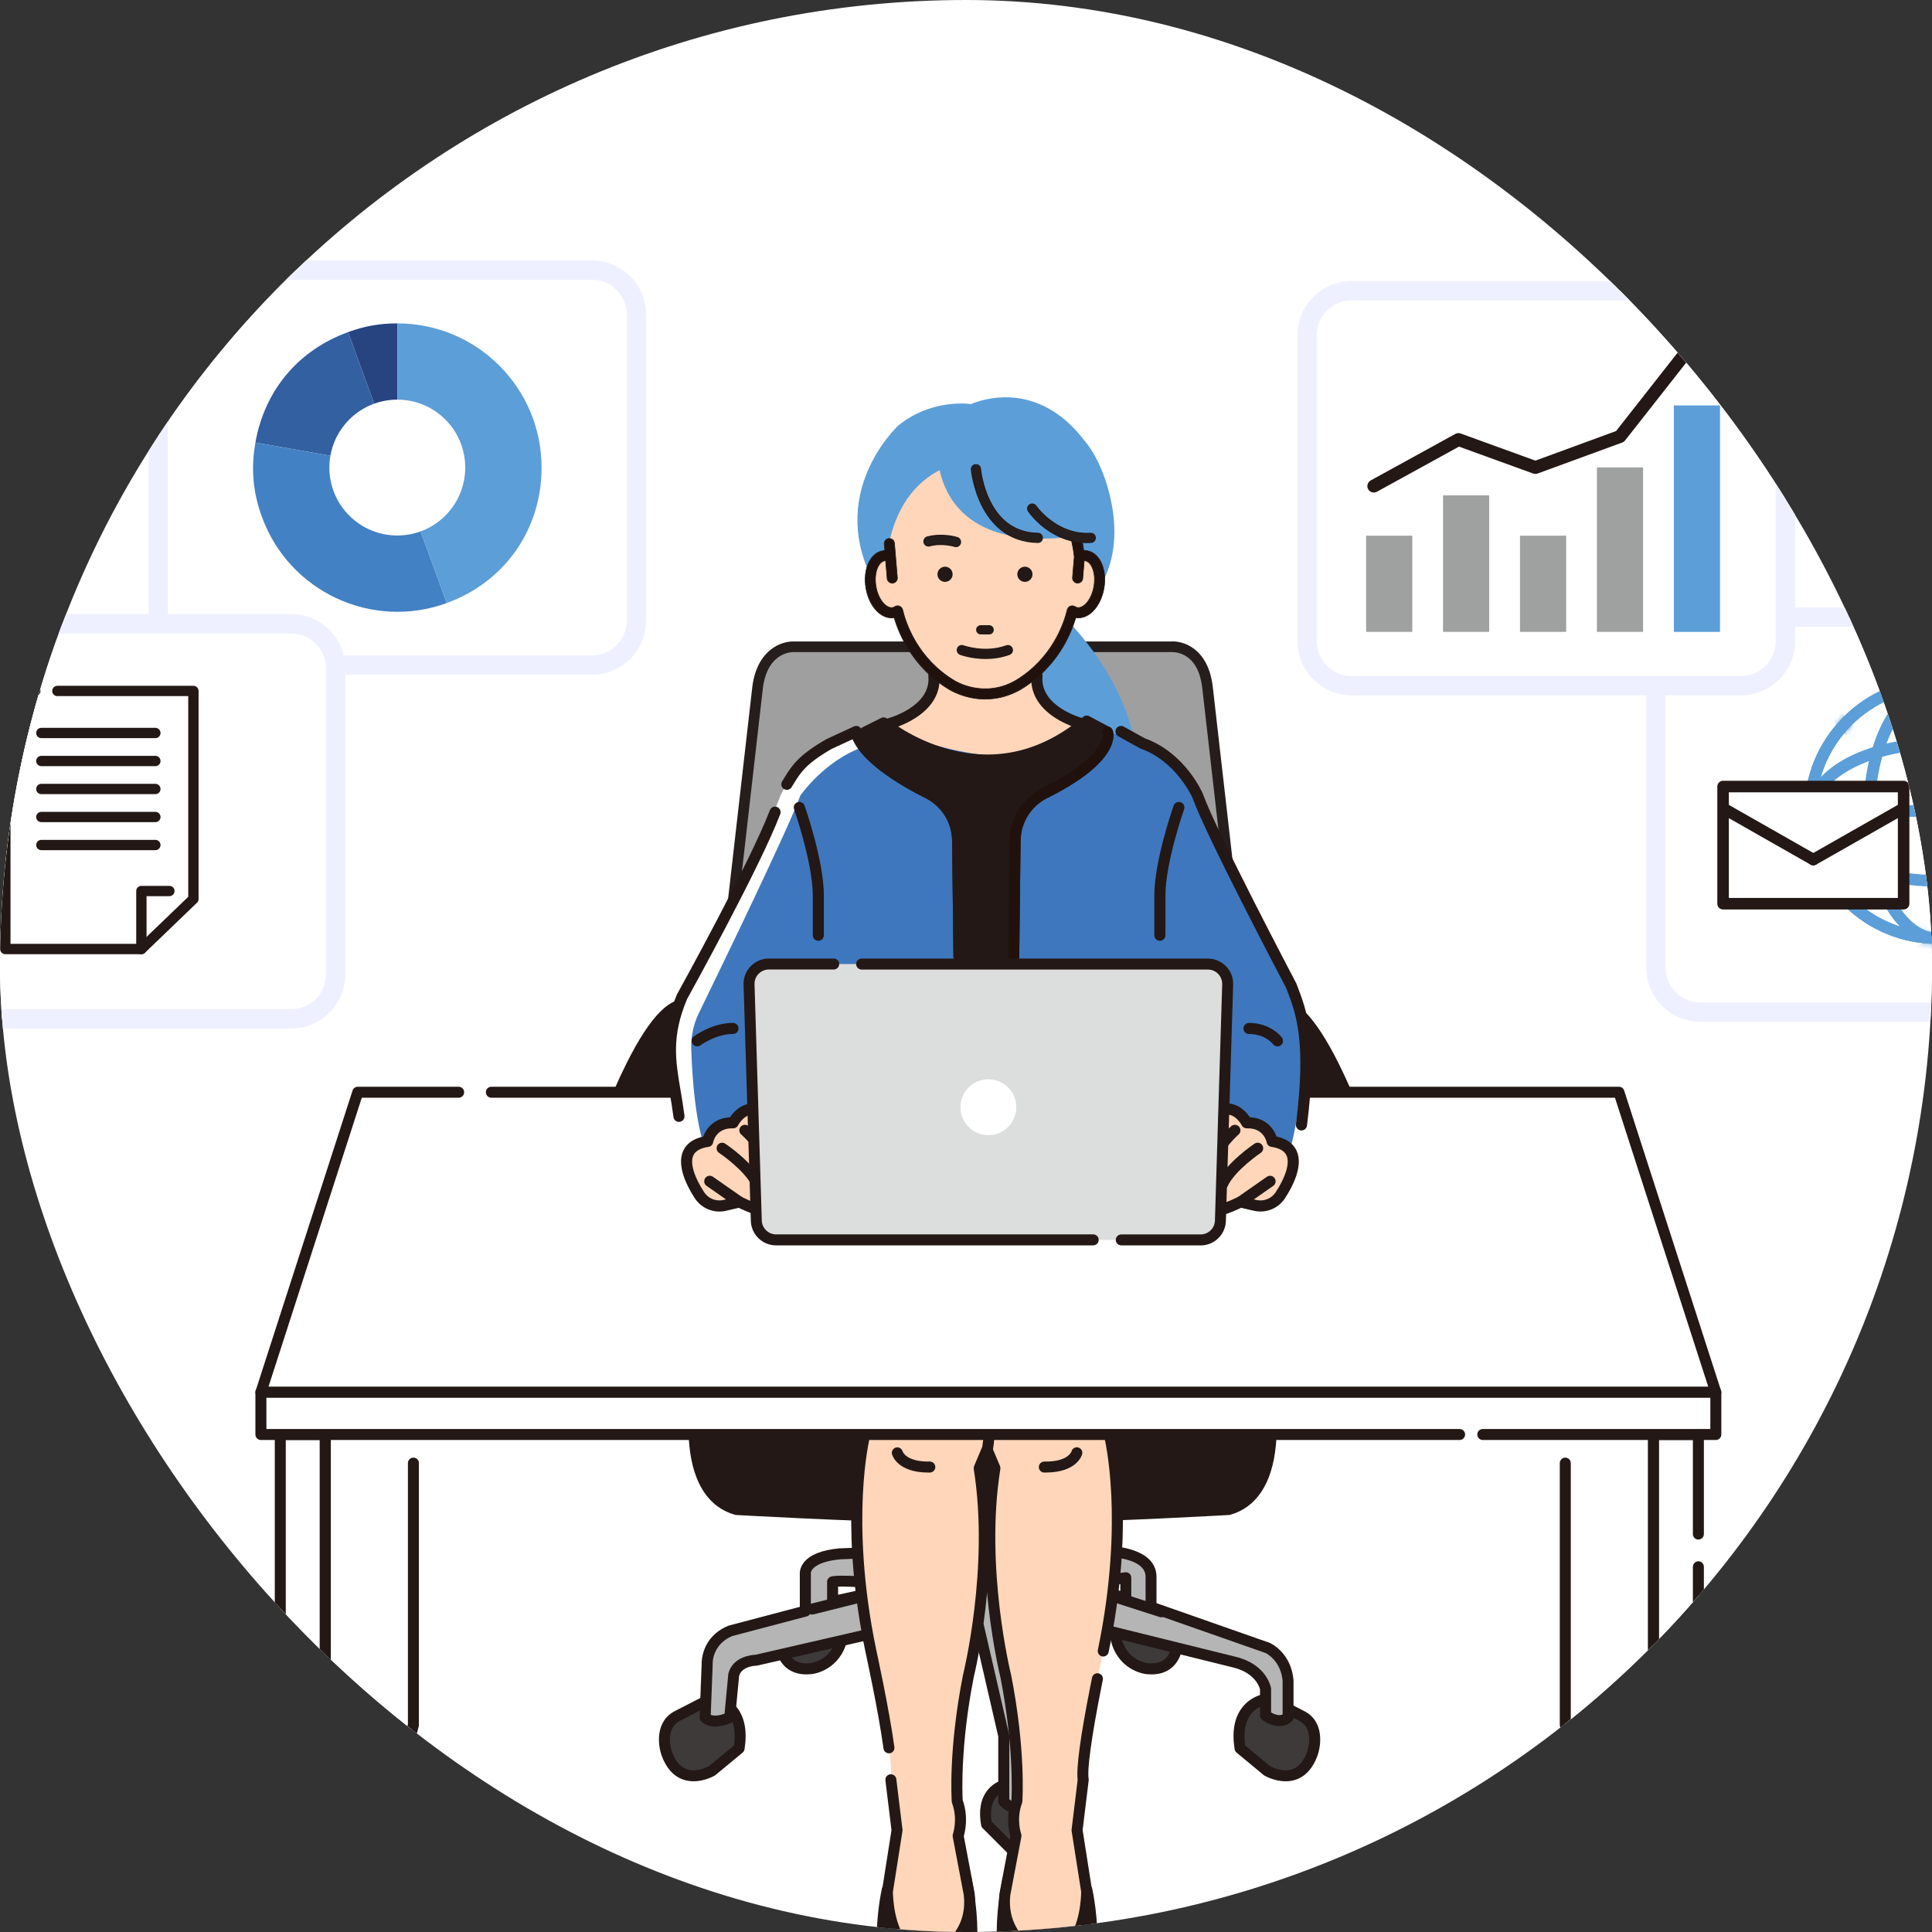 <svg width="400" height="400" viewBox="0 0 400 400" fill="none" xmlns="http://www.w3.org/2000/svg">
<rect x="0" y="0" width="400" height="400" fill="#333333" stroke="none"/>
<g clip-path="url(#clip0_2157_4438)">
<rect width="400" height="400" rx="200" fill="white"/>
<path d="M138.077 363.146C138.077 363.146 135.941 357.322 140.405 355.192L147.197 351.697C147.197 351.697 154.573 352.28 153.021 361.979L147.395 366.636C147.395 366.636 140.796 370.516 138.082 363.141L138.077 363.146Z" fill="#3E3A39"/>
<path d="M143.596 368.795C142.886 368.795 142.138 368.692 141.39 368.423C139.419 367.718 137.947 366.076 137.011 363.536C136.15 361.189 135.647 356.203 139.918 354.162L146.682 350.686C146.87 350.587 147.081 350.549 147.293 350.563C147.42 350.573 150.477 350.846 152.547 353.48C154.193 355.573 154.734 358.494 154.146 362.163C154.104 362.436 153.963 362.685 153.747 362.859L148.121 367.516C148.074 367.553 148.027 367.591 147.97 367.619C147.867 367.68 145.934 368.795 143.596 368.795ZM139.146 362.755C139.838 364.632 140.849 365.818 142.157 366.283C144.132 366.989 146.343 365.907 146.752 365.695L151.964 361.387C152.345 358.588 151.945 356.415 150.779 354.91C149.65 353.456 148.046 353.005 147.397 352.878L140.929 356.203C137.443 357.873 139.066 362.534 139.146 362.755Z" fill="#231815"/>
<path d="M271.686 363.146C271.686 363.146 273.821 357.322 269.357 355.192L262.565 351.697C262.565 351.697 255.19 352.28 256.742 361.979L262.368 366.636C262.368 366.636 268.967 370.516 271.681 363.141L271.686 363.146Z" fill="#3E3A39"/>
<path d="M266.167 368.795C263.83 368.795 261.896 367.68 261.793 367.619C261.741 367.591 261.689 367.553 261.642 367.516L256.017 362.859C255.805 362.685 255.664 362.436 255.617 362.163C255.029 358.494 255.57 355.573 257.216 353.48C259.29 350.846 262.343 350.578 262.47 350.563C262.682 350.549 262.893 350.587 263.082 350.686L269.874 354.181C274.112 356.208 273.613 361.189 272.752 363.541C271.816 366.081 270.344 367.723 268.373 368.428C267.63 368.696 266.878 368.8 266.167 368.8V368.795ZM263.011 365.695C263.42 365.912 265.626 366.998 267.616 366.279C268.914 365.808 269.926 364.623 270.612 362.755C270.692 362.53 272.315 357.868 268.863 356.217L262.367 352.878C261.722 353.005 260.114 353.451 258.985 354.91C257.818 356.41 257.418 358.588 257.799 361.387L263.011 365.7V365.695Z" fill="#231815"/>
<path d="M208.907 369.355C208.907 369.355 202.891 369.938 204.251 377.699L209.491 382.939C209.491 382.939 215.892 386.627 219.58 381.97C219.58 381.97 223.851 376.923 219.773 371.688L212.398 368.391L208.903 369.36L208.907 369.355Z" fill="#3E3A39"/>
<path d="M214.568 385.455C212.348 385.455 210.217 384.67 208.919 383.922C208.835 383.87 208.755 383.809 208.684 383.739L203.444 378.499C203.279 378.334 203.167 378.122 203.129 377.892C202.607 374.919 203.021 372.52 204.357 370.766C205.89 368.748 208.134 368.31 208.679 368.235L212.094 367.285C212.348 367.214 212.621 367.233 212.861 367.341L220.236 370.639C220.406 370.714 220.556 370.832 220.669 370.977C224.338 375.7 222.127 380.705 220.448 382.694C218.816 384.755 216.652 385.446 214.568 385.446V385.455ZM210.18 382.017C211.031 382.469 215.876 384.816 218.689 381.26C218.858 381.057 222.207 376.946 219.042 372.6L212.311 369.59L209.211 370.451C209.15 370.469 209.088 370.479 209.023 370.488C208.98 370.493 207.245 370.714 206.149 372.172C205.274 373.339 204.992 375.013 205.311 377.158L210.175 382.022L210.18 382.017Z" fill="#231815"/>
<path d="M161.559 339.279C161.559 339.279 161.169 346.071 167.768 345.488C167.768 345.488 174.17 344.905 174.56 337.336L161.559 339.279Z" fill="#3E3A39"/>
<path d="M166.982 346.664C165.129 346.664 163.619 346.109 162.481 345.003C160.242 342.83 160.411 339.363 160.42 339.213C160.449 338.677 160.853 338.235 161.389 338.155L174.39 336.217C174.729 336.165 175.068 336.268 175.322 336.499C175.576 336.729 175.712 337.059 175.693 337.397C175.345 344.161 170.425 346.391 167.871 346.621C167.565 346.65 167.274 346.664 166.982 346.664ZM162.735 340.257C162.833 341.141 163.139 342.487 164.075 343.38C164.894 344.166 166.103 344.5 167.669 344.359C167.866 344.34 172.311 343.823 173.262 338.686L162.735 340.257Z" fill="#231815"/>
<path d="M243.818 339.279C243.818 339.279 244.208 346.071 237.609 345.488C237.609 345.488 231.207 344.905 230.816 337.336L243.818 339.279Z" fill="#3E3A39"/>
<path d="M238.393 346.664C238.106 346.664 237.809 346.65 237.508 346.626C234.95 346.396 230.029 344.166 229.681 337.402C229.663 337.064 229.799 336.73 230.053 336.504C230.307 336.273 230.646 336.17 230.984 336.222L243.985 338.159C244.517 338.239 244.921 338.682 244.954 339.218C244.964 339.364 245.133 342.835 242.894 345.008C241.756 346.109 240.246 346.669 238.397 346.669L238.393 346.664ZM232.113 338.686C233.063 343.827 237.513 344.34 237.715 344.359C239.272 344.495 240.481 344.166 241.3 343.381C242.231 342.482 242.537 341.142 242.635 340.257L232.109 338.686H232.113Z" fill="#231815"/>
<path d="M173.933 321.701L206.967 320.431L230.26 321.278C230.26 321.278 238.167 321.56 238.308 326.358V332.713L262.448 341.184C262.448 341.184 266.258 342.877 266.681 347.962V355.587C266.681 355.587 264.988 357.28 262.024 355.163V349.66C262.024 349.66 261.319 345.568 255.67 344.157L212.894 333.569C212.894 333.569 210.777 334.415 211.201 338.225L212.894 358.555L212.471 372.106C212.471 372.106 210.354 375.916 207.814 372.953V359.402L202.734 337.379C202.734 337.379 201.887 332.722 198.924 333.992L156.572 343.733C156.572 343.733 152.762 343.733 151.915 346.697L151.068 355.591C151.068 355.591 147.682 357.285 145.988 355.591L146.412 344.58C146.412 344.58 146.129 339.782 151.209 337.661L166.736 333.569V325.944C166.736 325.944 166.172 322.416 173.938 321.711L173.933 321.701ZM172.381 331.584L187.767 328.197C187.767 328.197 173.792 326.927 172.381 327.491V331.584ZM233.082 330.878V326.645L222.918 328.056L233.082 330.878Z" fill="#B5B5B6"/>
<path d="M209.817 375.211C209.045 375.211 208.001 374.91 206.952 373.687C206.774 373.48 206.679 373.217 206.679 372.949V359.524L201.628 337.628C201.628 337.628 201.618 337.595 201.618 337.577C201.491 336.904 200.993 335.385 200.254 334.994C200.09 334.905 199.84 334.83 199.37 335.032C199.309 335.06 199.243 335.079 199.177 335.093L156.825 344.834C156.74 344.853 156.655 344.863 156.571 344.863C156.547 344.863 153.687 344.91 153.033 346.913L152.196 355.695C152.159 356.086 151.923 356.429 151.571 356.603C151.401 356.688 147.422 358.64 145.178 356.391C144.952 356.166 144.835 355.86 144.844 355.545L145.268 344.576C145.249 343.908 145.277 338.894 150.766 336.608C150.813 336.589 150.865 336.57 150.912 336.556L165.592 332.685V325.991C165.564 325.629 165.574 324.599 166.416 323.512C167.676 321.894 170.169 320.902 173.824 320.568C173.843 320.568 173.862 320.568 173.885 320.568L206.919 319.298C206.948 319.298 206.976 319.298 207.004 319.298L230.297 320.145C230.664 320.159 239.267 320.53 239.441 326.33V331.909L262.818 340.112C262.847 340.121 262.875 340.135 262.903 340.145C263.082 340.225 267.334 342.177 267.809 347.864C267.809 347.896 267.809 347.925 267.809 347.958V355.582C267.809 355.883 267.691 356.175 267.475 356.387C267.376 356.485 265.057 358.729 261.351 356.086C261.05 355.874 260.876 355.526 260.876 355.159V349.773C260.749 349.265 259.841 346.363 255.386 345.248L213.091 334.778C212.733 335.107 212.093 336.005 212.324 338.089L214.022 358.447C214.022 358.489 214.022 358.532 214.022 358.579L213.599 372.13C213.594 372.314 213.542 372.488 213.457 372.647C213.326 372.887 212.103 374.99 210.104 375.192C210.01 375.202 209.911 375.206 209.807 375.206L209.817 375.211ZM208.951 372.497C209.29 372.817 209.6 372.963 209.883 372.934C210.433 372.883 211.03 372.215 211.346 371.758L211.759 358.579L210.071 338.315C209.563 333.729 212.357 332.553 212.474 332.506C212.696 332.417 212.94 332.402 213.171 332.459L255.946 343.047C262.24 344.623 263.11 349.265 263.148 349.463C263.157 349.524 263.166 349.59 263.166 349.656V354.548C264.342 355.239 265.128 355.136 265.551 354.966V348.009C265.189 343.917 262.353 342.403 262.023 342.238L237.94 333.785C237.484 333.625 237.178 333.197 237.178 332.713V326.358C237.07 322.713 230.297 322.416 230.226 322.412L206.976 321.565L174.017 322.835C169.021 323.296 167.813 324.975 167.874 325.798C167.897 325.888 167.883 325.845 167.883 325.935V333.56C167.883 334.077 167.535 334.528 167.036 334.66L151.585 338.734C147.417 340.512 147.544 344.35 147.554 344.515C147.554 344.547 147.554 344.585 147.554 344.618L147.154 355.027C147.958 355.404 149.228 355.084 150.009 354.802L150.79 346.584C150.794 346.514 150.809 346.448 150.827 346.382C151.806 342.962 155.625 342.628 156.434 342.595L198.584 332.901C199.807 332.412 200.753 332.68 201.341 332.99C203.189 333.983 203.777 336.706 203.857 337.139L208.933 359.138C208.951 359.223 208.961 359.308 208.961 359.392V372.492L208.951 372.497ZM172.38 332.722C172.121 332.722 171.872 332.638 171.67 332.473C171.402 332.257 171.246 331.932 171.246 331.589V327.496C171.246 327.031 171.529 326.612 171.961 326.443C173.41 325.864 182.554 326.589 187.874 327.073C188.434 327.125 188.871 327.576 188.904 328.131C188.937 328.691 188.561 329.194 188.015 329.312L172.629 332.699C172.549 332.718 172.465 332.727 172.385 332.727L172.38 332.722ZM173.518 328.489V330.173L180.047 328.734C177.178 328.55 174.751 328.447 173.518 328.489ZM233.086 332.017C232.983 332.017 232.884 332.003 232.78 331.974L222.616 329.152C222.098 329.006 221.75 328.517 221.783 327.981C221.821 327.445 222.225 327.003 222.761 326.932L232.926 325.521C233.251 325.479 233.58 325.573 233.829 325.789C234.079 326.005 234.22 326.316 234.22 326.645V330.878C234.22 331.236 234.055 331.57 233.773 331.782C233.571 331.932 233.331 332.012 233.086 332.012V332.017ZM228.509 328.428L231.948 329.383V327.948L228.509 328.428Z" fill="#231815"/>
<path d="M168.15 334.274C167.642 334.274 167.176 333.931 167.049 333.413C166.899 332.806 167.266 332.186 167.877 332.035L193.851 325.539C194.458 325.384 195.079 325.756 195.229 326.367C195.38 326.974 195.013 327.595 194.402 327.745L168.428 334.241C168.333 334.265 168.244 334.274 168.15 334.274Z" fill="#231815"/>
<path d="M240.424 334.839C240.307 334.839 240.194 334.82 240.076 334.782L217.207 327.44C216.61 327.247 216.28 326.607 216.473 326.01C216.666 325.412 217.306 325.083 217.903 325.276L240.773 332.618C241.37 332.811 241.699 333.451 241.506 334.048C241.351 334.533 240.904 334.839 240.424 334.839Z" fill="#231815"/>
<path d="M212.475 322.124V300.102H201.887V322.59L205.697 325.088C214.591 324.664 212.475 322.124 212.475 322.124Z" fill="#B5B5B6"/>
<path d="M205.699 326.226C205.097 326.226 204.594 325.751 204.566 325.144C204.537 324.519 205.022 323.982 205.647 323.954C210.111 323.743 211.254 322.999 211.508 322.764C211.348 322.585 211.339 322.411 211.339 322.125V301.24H203.023V322.59C203.023 323.216 202.515 323.728 201.884 323.728C201.254 323.728 200.746 323.221 200.746 322.59V300.102C200.746 299.476 201.254 298.963 201.884 298.963H212.472C213.098 298.963 213.611 299.471 213.611 300.102V321.809C213.846 322.289 213.945 322.938 213.653 323.606C212.966 325.168 210.455 326 205.751 326.226C205.732 326.226 205.713 326.226 205.694 326.226H205.699Z" fill="#231815"/>
<path d="M262.652 288.295C258.767 277.608 248.565 277.119 248.565 277.119C243.734 276.776 220.775 276.183 207.873 275.873L207.859 275.661C207.859 275.661 206.17 275.699 203.432 275.765C200.695 275.699 199.006 275.661 199.006 275.661L198.992 275.873C186.09 276.188 163.131 276.776 158.3 277.119C158.3 277.119 148.098 277.604 144.213 288.295C144.213 288.295 140.327 309.189 152.472 312.59C152.472 312.59 175.06 313.898 196.589 314.368L196.579 314.533C198.799 314.533 201.095 314.519 203.432 314.486C205.77 314.514 208.07 314.533 210.286 314.533L210.276 314.368C231.805 313.898 254.393 312.59 254.393 312.59C266.538 309.189 262.652 288.295 262.652 288.295Z" fill="#231815"/>
<path d="M210.285 315.605C208.159 315.605 205.849 315.591 203.417 315.558C201.014 315.591 198.704 315.605 196.578 315.605C196.366 315.605 196.159 315.544 195.985 315.426C174.856 314.951 152.631 313.672 152.41 313.662C152.335 313.662 152.255 313.644 152.184 313.625C146.756 312.105 143.482 307.143 142.72 299.274C142.165 293.54 143.116 288.323 143.158 288.102C143.167 288.046 143.186 287.989 143.205 287.933C147.288 276.705 158.144 276.056 158.252 276.051C162.979 275.713 185.124 275.139 198.351 274.819C198.539 274.673 198.77 274.598 199.033 274.593L203.436 274.697L207.839 274.593C208.093 274.593 208.333 274.673 208.521 274.819C221.748 275.139 243.897 275.717 248.648 276.056C248.733 276.056 259.584 276.705 263.667 287.933C263.686 287.989 263.705 288.046 263.714 288.102C263.757 288.323 264.707 293.54 264.152 299.274C263.39 307.143 260.116 312.105 254.688 313.625C254.613 313.644 254.537 313.658 254.462 313.662C254.236 313.676 232.016 314.956 210.887 315.426C210.713 315.544 210.506 315.605 210.294 315.605H210.285ZM203.417 313.413C205.642 313.441 207.749 313.455 209.706 313.46C209.871 313.357 210.059 313.3 210.256 313.296C230.722 312.849 252.421 311.63 254.217 311.527C264.782 308.437 261.856 289.984 261.616 288.577C258.009 278.803 248.898 278.215 248.512 278.192C243.709 277.848 220.972 277.265 207.848 276.945C207.627 276.94 207.425 276.87 207.26 276.752L203.464 276.842H203.413L199.617 276.752C199.447 276.87 199.245 276.94 199.024 276.945C185.896 277.265 163.163 277.848 158.379 278.192C157.97 278.215 148.859 278.798 145.251 288.577C145.011 289.984 142.09 308.437 152.65 311.527C154.447 311.63 176.145 312.849 196.611 313.296C196.809 313.296 196.997 313.357 197.161 313.46C199.118 313.46 201.221 313.441 203.422 313.413H203.417Z" fill="#231815"/>
<path d="M216.638 418.96C216.638 418.96 203.633 414.764 208.666 389.171L215.796 378.682L225.025 391.269C225.025 391.269 230.481 415.602 216.634 418.96H216.638Z" fill="#231815"/>
<path d="M216.635 420.099C216.517 420.099 216.4 420.08 216.287 420.042C215.718 419.859 202.378 415.235 207.547 388.95C207.576 388.8 207.637 388.659 207.721 388.532L214.852 378.043C215.059 377.737 215.403 377.553 215.774 377.544C216.141 377.544 216.494 377.709 216.71 378.01L225.939 390.597C226.033 390.724 226.099 390.87 226.132 391.02C226.188 391.274 227.524 397.333 227.153 403.918C226.64 412.977 223.093 418.56 216.898 420.061C216.809 420.08 216.72 420.094 216.63 420.094L216.635 420.099ZM209.735 389.618C205.473 411.651 214.946 416.98 216.71 417.765C228.22 414.562 224.448 394.129 223.968 391.74L215.835 380.648L209.739 389.614L209.735 389.618Z" fill="#231815"/>
<path d="M236.401 293.07L229.783 297.421C229.783 297.421 234.082 314.716 228.428 341.838C228.428 341.838 228.174 342.995 227.788 344.83C227.619 345.629 227.431 346.556 227.224 347.577C227.092 348.23 226.956 348.922 226.81 349.637C225.455 356.509 223.814 365.832 224.279 368.48L223.005 378.927L224.994 391.608C224.994 391.608 225.173 405.606 215.615 405.075C215.615 405.075 206.937 401.773 208.07 392.149L210.356 380.084C210.356 380.084 209.133 376.73 210.545 372.925C210.545 372.925 211.292 362.497 208.23 346.975C208.23 346.975 202.666 324.829 206.006 303.973L204.265 299.848C204.265 299.848 201.528 283.018 206.951 276.061C206.951 276.061 215.084 265.624 226.166 269.307C226.166 269.307 240.291 273.742 236.401 293.075V293.07Z" fill="#FFD6BA"/>
<path d="M216.139 406.222C215.946 406.222 215.749 406.218 215.546 406.204C215.429 406.199 215.316 406.171 215.203 406.133C215.109 406.095 205.706 402.394 206.934 392.008C206.934 391.98 206.939 391.956 206.948 391.928L209.182 380.14C208.895 379.167 208.204 376.109 209.413 372.68C209.488 371.349 209.902 361.372 207.113 347.205C206.878 346.245 201.652 324.495 204.827 304.1L203.209 300.276C203.176 300.191 203.147 300.106 203.133 300.017C203.02 299.311 200.382 282.613 206.045 275.351C206.13 275.238 214.803 264.33 226.511 268.215C226.643 268.257 241.544 273.182 237.503 293.286C237.442 293.582 237.268 293.846 237.014 294.01L231.05 297.929C231.826 301.654 234.564 317.905 229.526 342.059C229.399 342.675 228.792 343.07 228.181 342.939C227.565 342.812 227.174 342.209 227.301 341.593C230.189 327.741 230.41 316.541 230.081 309.584C229.728 302.044 228.675 297.726 228.665 297.684C228.548 297.214 228.74 296.724 229.145 296.461L235.363 292.373C238.684 274.716 226.337 270.543 225.805 270.374C221.553 268.963 217.268 269.584 213.049 272.213C209.822 274.226 207.851 276.719 207.828 276.748C203.016 282.919 205.114 297.961 205.349 299.523L207.037 303.517C207.122 303.714 207.146 303.926 207.113 304.137C203.848 324.509 209.262 346.462 209.319 346.683C209.319 346.701 209.328 346.72 209.333 346.739C212.386 362.238 211.694 372.563 211.666 372.991C211.656 373.099 211.638 373.202 211.6 373.306C210.354 376.678 211.403 379.651 211.417 379.679C211.487 379.872 211.501 380.079 211.464 380.281L209.182 392.309C208.265 400.249 214.766 403.461 215.852 403.936C217.687 403.998 219.168 403.457 220.387 402.29C223.703 399.115 223.839 392.469 223.844 391.688L221.868 379.096C221.854 378.993 221.849 378.884 221.864 378.781L223.119 368.489C222.8 366.095 223.66 359.684 225.683 349.411C225.824 348.691 225.965 348 226.097 347.341C226.219 346.725 226.821 346.325 227.438 346.452C228.054 346.574 228.449 347.177 228.327 347.793C228.195 348.447 228.058 349.133 227.917 349.848C225.979 359.679 225.062 366.396 225.391 368.273C225.41 368.386 225.415 368.499 225.401 368.607L224.145 378.894L226.111 391.42C226.12 391.472 226.125 391.528 226.125 391.58C226.125 391.918 226.182 399.891 221.967 403.927C220.387 405.442 218.425 406.208 216.134 406.208L216.139 406.222Z" fill="#231815"/>
<path d="M216.499 304.876C216.4 304.876 216.297 304.876 216.193 304.876C215.568 304.867 215.064 304.349 215.078 303.719C215.088 303.094 215.619 302.59 216.236 302.6C221.094 302.67 221.824 300.577 221.852 300.488C222.002 299.881 222.614 299.528 223.225 299.674C223.832 299.824 224.199 300.459 224.048 301.066C224.011 301.226 223.028 304.872 216.499 304.872V304.876Z" fill="#231815"/>
<path d="M192.087 418.96C192.087 418.96 205.093 414.764 200.06 389.171L192.929 378.682L183.7 391.269C183.7 391.269 178.244 415.602 192.092 418.96H192.087Z" fill="#231815"/>
<path d="M192.084 420.098C191.994 420.098 191.905 420.089 191.815 420.065C185.616 418.565 182.074 412.981 181.561 403.922C181.19 397.337 182.526 391.279 182.582 391.025C182.615 390.869 182.681 390.728 182.775 390.601L192.004 378.014C192.22 377.718 192.582 377.558 192.94 377.548C193.306 377.553 193.65 377.741 193.862 378.047L200.992 388.536C201.077 388.663 201.138 388.804 201.166 388.955C206.336 415.235 193.001 419.863 192.427 420.047C192.314 420.084 192.196 420.103 192.079 420.103L192.084 420.098ZM184.755 391.744C184.271 394.129 180.498 414.571 192.018 417.77C193.852 416.98 203.274 411.768 198.989 389.618L192.893 380.653L184.76 391.744H184.755Z" fill="#231815"/>
<path d="M172.327 293.07L178.945 297.421C178.945 297.421 174.646 314.716 180.3 341.838C180.3 341.838 185.21 364.138 184.444 368.48L185.718 378.927L183.729 391.608C183.729 391.608 183.55 405.606 193.108 405.075C193.108 405.075 201.786 401.773 200.653 392.149L198.367 380.084C198.367 380.084 199.59 376.73 198.179 372.925C198.179 372.925 197.431 362.497 200.493 346.975C200.493 346.975 206.057 324.829 202.718 303.973L204.458 299.848C204.458 299.848 207.196 283.018 201.772 276.061C201.772 276.061 193.64 265.624 182.558 269.307C182.558 269.307 168.432 273.742 172.322 293.075L172.327 293.07Z" fill="#FFD6BA"/>
<path d="M192.582 406.222C190.292 406.222 188.335 405.456 186.75 403.941C182.535 399.905 182.587 391.928 182.592 391.594C182.592 391.537 182.596 391.485 182.606 391.434L184.572 378.908L183.316 368.621C183.241 367.995 183.683 367.431 184.308 367.355C184.934 367.275 185.498 367.722 185.574 368.348L186.848 378.795C186.863 378.898 186.858 379.007 186.844 379.11L184.868 391.702C184.873 392.483 185.019 399.148 188.33 402.309C189.548 403.475 191.035 404.021 192.865 403.95C193.993 403.466 200.456 400.319 199.534 392.323L197.253 380.295C197.215 380.093 197.23 379.886 197.3 379.693C197.31 379.665 198.349 376.655 197.117 373.32C197.079 373.221 197.056 373.113 197.051 373.005C197.018 372.572 196.326 362.247 199.384 346.753C199.384 346.734 199.393 346.715 199.398 346.697C199.454 346.476 204.868 324.523 201.604 304.151C201.571 303.94 201.595 303.723 201.679 303.531L203.368 299.537C203.603 297.975 205.701 282.938 200.889 276.762C200.579 276.362 193.104 267.006 182.93 270.383C182.385 270.557 170.037 274.73 173.358 292.387L179.576 296.475C179.981 296.738 180.169 297.232 180.056 297.698C180.047 297.74 178.993 302.058 178.64 309.598C178.316 316.555 178.532 327.755 181.42 341.607C181.444 341.715 184.064 353.653 185.174 361.716C185.259 362.337 184.826 362.91 184.2 362.995C183.579 363.08 183.006 362.647 182.921 362.021C181.83 354.053 179.224 342.2 179.2 342.082C174.158 317.919 176.9 301.663 177.671 297.938L171.707 294.02C171.453 293.855 171.279 293.592 171.218 293.295C167.177 273.192 182.079 268.262 182.229 268.215C193.923 264.334 202.592 275.247 202.681 275.355C208.344 282.618 205.706 299.316 205.593 300.022C205.579 300.111 205.555 300.2 205.518 300.28L203.899 304.104C207.074 324.5 201.844 346.254 201.609 347.209C198.819 361.372 199.238 371.349 199.313 372.685C200.527 376.114 199.831 379.166 199.544 380.145L201.778 391.928C201.783 391.956 201.787 391.979 201.792 392.008C203.02 402.393 193.617 406.095 193.523 406.133C193.415 406.175 193.297 406.199 193.184 406.203C192.987 406.213 192.789 406.222 192.592 406.222H192.582Z" fill="#231815"/>
<path d="M192.227 304.876C185.703 304.876 184.72 301.226 184.678 301.071C184.527 300.464 184.899 299.843 185.506 299.693C186.103 299.542 186.715 299.9 186.875 300.492C186.922 300.629 187.684 302.665 192.491 302.599C192.496 302.599 192.505 302.599 192.51 302.599C193.131 302.599 193.634 303.098 193.648 303.719C193.657 304.345 193.159 304.862 192.533 304.876C192.43 304.876 192.331 304.876 192.232 304.876H192.227Z" fill="#231815"/>
<path d="M432.638 127.771H352.063C346.971 127.771 342.844 131.899 342.844 136.991V200.345C342.844 205.437 346.971 209.565 352.063 209.565H432.638C437.73 209.565 441.857 205.437 441.857 200.345V136.991C441.857 131.899 437.73 127.771 432.638 127.771Z" fill="white"/>
<path d="M432.634 211.568H352.059C345.869 211.568 340.836 206.535 340.836 200.345V136.991C340.836 130.801 345.869 125.768 352.059 125.768H432.634C438.824 125.768 443.857 130.801 443.857 136.991V200.345C443.857 206.535 438.824 211.568 432.634 211.568ZM352.059 129.775C348.08 129.775 344.844 133.011 344.844 136.991V200.345C344.844 204.324 348.08 207.561 352.059 207.561H432.634C436.613 207.561 439.849 204.324 439.849 200.345V136.991C439.849 133.011 436.613 129.775 432.634 129.775H352.059Z" fill="#EFF0FF"/>
<path d="M257.718 209.814L249.999 142.24C248.931 133.336 242.445 133.91 242.445 133.91H164.424C164.424 133.91 158.018 133.524 156.87 142.24L149.151 209.814C149.151 209.814 146.226 239.433 178.399 256.098H228.48C260.648 239.438 257.727 209.814 257.727 209.814H257.718Z" fill="#9F9FA0"/>
<path d="M228.47 257.199H178.389C178.215 257.199 178.041 257.157 177.881 257.077C160.939 248.304 153.728 235.915 150.661 227.072C147.331 217.467 148.017 210.021 148.046 209.71L155.769 142.118C156.781 134.437 161.87 132.682 164.448 132.814H242.388C245.008 132.607 250.145 134.281 251.081 142.113L258.8 209.691C258.833 210.021 259.519 217.467 256.189 227.072C253.122 235.919 245.907 248.304 228.969 257.077C228.813 257.157 228.639 257.199 228.461 257.199H228.47ZM178.658 254.998H228.202C244.284 246.587 251.151 234.842 254.086 226.446C257.29 217.279 256.631 209.992 256.626 209.922L248.908 142.367C248.517 139.103 247.327 136.878 245.38 135.749C243.931 134.912 242.548 135.006 242.534 135.006C242.506 135.006 242.473 135.006 242.445 135.006H164.424C164.424 135.006 164.382 135.006 164.358 135.006C164.142 134.996 158.954 134.846 157.956 142.381L150.238 209.936C150.233 209.992 149.574 217.274 152.778 226.441C155.708 234.838 162.58 246.587 178.662 254.993L178.658 254.998Z" fill="#251E1C"/>
<path d="M143.537 218.553C143.537 218.553 139.139 229.061 138.655 243.633L147.912 272.481L150.828 282.684C150.828 282.684 141.595 283.168 137.225 276.856L124.539 235.167C124.539 235.167 134.76 205.707 142.531 208.134L143.537 218.553Z" fill="#231815"/>
<path d="M150.317 283.77C148.144 283.77 140.407 283.342 136.343 277.467C136.282 277.378 136.23 277.274 136.197 277.171L123.511 235.482C123.445 235.265 123.45 235.035 123.525 234.819C123.549 234.743 126.145 227.307 129.659 220.265C134.678 210.213 138.996 205.909 142.848 207.114C143.257 207.241 143.554 207.603 143.596 208.036L144.602 218.454C144.621 218.628 144.593 218.807 144.522 218.972C144.48 219.075 140.233 229.395 139.725 243.492L148.925 272.161L151.851 282.397C151.94 282.712 151.884 283.046 151.691 283.314C151.503 283.577 151.202 283.742 150.872 283.761C150.821 283.761 150.623 283.775 150.308 283.775L150.317 283.77ZM138.201 276.381C141.235 280.614 146.823 281.442 149.4 281.592L146.884 272.778L137.636 243.963C137.599 243.845 137.58 243.723 137.584 243.6C138.036 230.068 141.757 220.129 142.448 218.393L141.545 209.056C136.639 209.084 129.358 224.659 125.665 235.185L138.201 276.376V276.381Z" fill="#231815"/>
<path d="M263.322 218.553C263.322 218.553 267.72 229.061 268.204 243.633L258.948 272.481L256.031 282.684C256.031 282.684 265.265 283.168 269.634 276.856L282.32 235.167C282.32 235.167 272.099 205.707 264.329 208.134L263.322 218.553Z" fill="#231815"/>
<path d="M256.544 283.77C256.229 283.77 256.027 283.761 255.975 283.756C255.65 283.737 255.349 283.573 255.161 283.309C254.973 283.041 254.912 282.707 255.001 282.392L257.918 272.19L267.128 243.487C266.624 229.367 262.377 219.07 262.33 218.967C262.264 218.802 262.236 218.628 262.25 218.45L263.256 208.031C263.299 207.603 263.59 207.241 264.004 207.109C267.857 205.905 272.175 210.204 277.194 220.261C280.712 227.302 283.304 234.739 283.327 234.814C283.402 235.03 283.407 235.261 283.341 235.477L270.655 277.166C270.622 277.274 270.575 277.373 270.51 277.462C266.446 283.337 258.708 283.765 256.535 283.765L256.544 283.77ZM264.414 218.393C265.1 220.124 268.826 230.063 269.277 243.6C269.277 243.723 269.263 243.845 269.225 243.963L259.969 272.811L257.461 281.592C260.044 281.442 265.627 280.614 268.661 276.381L281.196 235.19C277.504 224.663 270.223 209.089 265.317 209.061L264.414 218.398V218.393Z" fill="#231815"/>
<path d="M67.345 296.997H58.027V427.436H67.345V296.997Z" fill="white"/>
<path d="M67.348 296.151L85.584 239.386V357.135L67.348 427.436V296.151Z" fill="white"/>
<path d="M342.315 427.436H351.633V296.997H342.315V427.436Z" fill="white"/>
<path d="M67.347 428.574H58.029C57.403 428.574 56.891 428.066 56.891 427.436V390.451C56.891 389.825 57.399 389.312 58.029 389.312C58.659 389.312 59.167 389.82 59.167 390.451V426.298H66.209V298.131H59.167V381.979C59.167 382.605 58.659 383.118 58.029 383.118C57.399 383.118 56.891 382.61 56.891 381.979V296.997C56.891 296.372 57.399 295.859 58.029 295.859H67.347C67.973 295.859 68.485 296.367 68.485 296.997V427.436C68.485 428.066 67.977 428.574 67.347 428.574Z" fill="#231815"/>
<path d="M351.632 428.574H342.314C341.688 428.574 341.176 428.066 341.176 427.436V296.997C341.176 296.372 341.684 295.859 342.314 295.859H351.632C352.258 295.859 352.77 296.367 352.77 296.997V317.609C352.77 318.234 352.262 318.747 351.632 318.747C351.002 318.747 350.494 318.239 350.494 317.609V298.136H343.452V426.303H350.494V324.387C350.494 323.761 351.002 323.249 351.632 323.249C352.262 323.249 352.77 323.757 352.77 324.387V427.441C352.77 428.071 352.262 428.579 351.632 428.579V428.574Z" fill="#231815"/>
<path d="M342.314 296.151L324.078 239.386V357.135L342.314 427.436V296.151Z" fill="white"/>
<path d="M67.349 428.574C67.302 428.574 67.255 428.574 67.203 428.565C66.634 428.494 66.211 428.01 66.211 427.436V296.151C66.211 295.525 66.719 295.012 67.349 295.012C67.98 295.012 68.487 295.52 68.487 296.151V418.527L84.452 356.988V302.924C84.452 302.298 84.96 301.786 85.59 301.786C86.221 301.786 86.729 302.294 86.729 302.924V357.134C86.729 357.233 86.715 357.327 86.691 357.421L68.455 427.723C68.323 428.231 67.867 428.574 67.354 428.574H67.349Z" fill="#231815"/>
<path d="M342.312 428.574C341.799 428.574 341.343 428.231 341.211 427.723L322.975 357.421C322.952 357.327 322.938 357.233 322.938 357.134V302.924C322.938 302.298 323.446 301.786 324.076 301.786C324.706 301.786 325.214 302.294 325.214 302.924V356.988L341.179 418.527V296.151C341.179 295.525 341.687 295.012 342.317 295.012C342.947 295.012 343.455 295.52 343.455 296.151V427.436C343.455 428.01 343.032 428.49 342.463 428.565C342.416 428.57 342.364 428.574 342.317 428.574H342.312Z" fill="#231815"/>
<path d="M355.242 288.262H54.016L74.072 226.131H94.957H98.344H101.735H335.185L355.242 288.262Z" fill="white"/>
<path d="M355.245 289.396H54.018C53.656 289.396 53.313 289.222 53.101 288.931C52.885 288.639 52.828 288.258 52.936 287.915L72.993 225.783C73.144 225.313 73.581 224.998 74.075 224.998H94.959C95.585 224.998 96.098 225.506 96.098 226.136C96.098 226.766 95.59 227.274 94.959 227.274H74.903L55.58 287.129H353.683L334.36 227.274H101.733C101.107 227.274 100.594 226.766 100.594 226.136C100.594 225.506 101.102 224.998 101.733 224.998H335.183C335.677 224.998 336.115 225.317 336.265 225.783L356.322 287.915C356.435 288.263 356.374 288.639 356.157 288.931C355.941 289.222 355.602 289.396 355.24 289.396H355.245Z" fill="#231815"/>
<path d="M355.242 288.263H54.016V297.002H355.242V288.263Z" fill="white"/>
<path d="M355.244 298.136H306.998C306.372 298.136 305.859 297.628 305.859 296.997C305.859 296.367 306.367 295.859 306.998 295.859H354.11V289.396H55.156V295.859H302.195C302.821 295.859 303.333 296.367 303.333 296.997C303.333 297.628 302.825 298.136 302.195 298.136H54.017C53.392 298.136 52.879 297.628 52.879 296.997V288.258C52.879 287.632 53.387 287.12 54.017 287.12H355.244C355.869 287.12 356.382 287.628 356.382 288.258V296.997C356.382 297.623 355.874 298.136 355.244 298.136Z" fill="#231815"/>
<path d="M360.431 60.179H279.856C274.764 60.179 270.637 64.307 270.637 69.398V132.753C270.637 137.845 274.764 141.972 279.856 141.972H360.431C365.523 141.972 369.65 137.845 369.65 132.753V69.398C369.65 64.307 365.523 60.179 360.431 60.179Z" fill="white"/>
<path d="M360.427 143.976H279.852C273.662 143.976 268.629 138.943 268.629 132.753V69.398C268.629 63.208 273.662 58.175 279.852 58.175H360.427C366.617 58.175 371.65 63.208 371.65 69.398V132.753C371.65 138.943 366.617 143.976 360.427 143.976ZM279.852 62.183C275.873 62.183 272.636 65.419 272.636 69.398V132.753C272.636 136.732 275.873 139.968 279.852 139.968H360.427C364.406 139.968 367.642 136.732 367.642 132.753V69.398C367.642 65.419 364.406 62.183 360.427 62.183H279.852Z" fill="#EFF0FF"/>
<path d="M292.398 110.914H282.84V130.824H292.398V110.914Z" fill="#9FA0A0"/>
<path d="M308.324 102.564H298.766V130.824H308.324V102.564Z" fill="#9FA0A0"/>
<path d="M324.257 110.914H314.699V130.824H324.257V110.914Z" fill="#9FA0A0"/>
<path d="M340.183 96.783H330.625V130.824H340.183V96.783Z" fill="#9FA0A0"/>
<path d="M356.109 83.938H346.551V130.824H356.109V83.938Z" fill="#5C9ED8"/>
<path d="M284.435 101.977C283.965 101.977 283.508 101.727 283.264 101.285C282.906 100.641 283.146 99.827 283.79 99.469L301.312 89.836C301.651 89.653 302.05 89.62 302.413 89.751L317.883 95.368L334.591 89.243L349.487 70.273C349.944 69.695 350.786 69.591 351.364 70.048C351.943 70.504 352.046 71.341 351.59 71.924L336.458 91.191C336.303 91.388 336.101 91.534 335.865 91.619L318.344 98.04C318.048 98.148 317.723 98.148 317.427 98.04L302.069 92.466L285.079 101.807C284.877 101.92 284.656 101.972 284.435 101.972V101.977Z" fill="#231815"/>
<path d="M122.544 55.913H41.969C36.878 55.913 32.75 60.041 32.75 65.132V128.487C32.75 133.579 36.878 137.706 41.969 137.706H122.544C127.636 137.706 131.763 133.579 131.763 128.487V65.132C131.763 60.041 127.636 55.913 122.544 55.913Z" fill="white"/>
<path d="M122.544 139.71H41.969C35.779 139.71 30.746 134.677 30.746 128.487V65.133C30.746 58.943 35.779 53.91 41.969 53.91H122.544C128.734 53.91 133.767 58.943 133.767 65.133V128.487C133.767 134.677 128.734 139.71 122.544 139.71ZM41.969 57.917C37.99 57.917 34.754 61.153 34.754 65.133V128.487C34.754 132.467 37.99 135.703 41.969 135.703H122.544C126.523 135.703 129.759 132.467 129.759 128.487V65.133C129.759 61.153 126.523 57.917 122.544 57.917H41.969Z" fill="#EFF0FF"/>
<path d="M60.279 129.146H-20.296C-25.388 129.146 -29.516 133.273 -29.516 138.365V201.719C-29.516 206.811 -25.388 210.939 -20.296 210.939H60.279C65.37 210.939 69.498 206.811 69.498 201.719V138.365C69.498 133.273 65.37 129.146 60.279 129.146Z" fill="white"/>
<path d="M60.278 212.938H-20.296C-26.486 212.938 -31.52 207.905 -31.52 201.715V138.36C-31.52 132.17 -26.486 127.137 -20.296 127.137H60.278C66.469 127.137 71.501 132.17 71.501 138.36V201.715C71.501 207.905 66.469 212.938 60.278 212.938ZM-20.296 131.145C-24.276 131.145 -27.512 134.381 -27.512 138.36V201.715C-27.512 205.694 -24.276 208.93 -20.296 208.93H60.278C64.258 208.93 67.494 205.694 67.494 201.715V138.36C67.494 134.381 64.258 131.145 60.278 131.145H-20.296Z" fill="#EFF0FF"/>
<path d="M11.872 143.059H7.319H1.105V196.484H29.271L40.038 186.131V143.059H11.872Z" fill="white"/>
<path d="M29.269 197.557H1.103C0.51 197.557 0.035 197.077 0.035 196.489V143.059C0.035 142.467 0.515 141.992 1.103 141.992H7.317C7.909 141.992 8.384 142.471 8.384 143.059C8.384 143.647 7.904 144.127 7.317 144.127H2.175V195.416H28.841L38.973 185.675V144.122H11.879C11.287 144.122 10.811 143.643 10.811 143.055C10.811 142.467 11.291 141.987 11.879 141.987H40.045C40.638 141.987 41.113 142.467 41.113 143.055V186.131C41.113 186.423 40.995 186.7 40.783 186.903L30.017 197.256C29.819 197.448 29.551 197.552 29.273 197.552L29.269 197.557Z" fill="#231815"/>
<path d="M29.271 197.557C28.678 197.557 28.203 197.077 28.203 196.489V184.475C28.203 183.883 28.683 183.408 29.271 183.408H35.071C35.663 183.408 36.138 183.888 36.138 184.475C36.138 185.063 35.658 185.543 35.071 185.543H30.343V196.484C30.343 197.072 29.863 197.552 29.276 197.552L29.271 197.557Z" fill="#231815"/>
<path d="M32.168 152.824H8.56C7.967 152.824 7.492 152.344 7.492 151.756C7.492 151.168 7.972 150.688 8.56 150.688H32.168C32.761 150.688 33.236 151.168 33.236 151.756C33.236 152.344 32.756 152.824 32.168 152.824Z" fill="#231815"/>
<path d="M32.168 158.624H8.56C7.967 158.624 7.492 158.144 7.492 157.556C7.492 156.968 7.972 156.488 8.56 156.488H32.168C32.761 156.488 33.236 156.968 33.236 157.556C33.236 158.144 32.756 158.624 32.168 158.624Z" fill="#231815"/>
<path d="M32.168 164.419H8.56C7.967 164.419 7.492 163.939 7.492 163.351C7.492 162.763 7.972 162.283 8.56 162.283H32.168C32.761 162.283 33.236 162.763 33.236 163.351C33.236 163.939 32.756 164.419 32.168 164.419Z" fill="#231815"/>
<path d="M32.168 170.219H8.56C7.967 170.219 7.492 169.739 7.492 169.151C7.492 168.563 7.972 168.083 8.56 168.083H32.168C32.761 168.083 33.236 168.563 33.236 169.151C33.236 169.739 32.756 170.219 32.168 170.219Z" fill="#231815"/>
<path d="M32.168 176.018H8.56C7.967 176.018 7.492 175.539 7.492 174.951C7.492 174.363 7.972 173.883 8.56 173.883H32.168C32.761 173.883 33.236 174.363 33.236 174.951C33.236 175.539 32.756 176.018 32.168 176.018Z" fill="#231815"/>
<path d="M82.278 96.808L72.066 68.755C75.505 67.504 78.614 66.953 82.278 66.953V96.803V96.808Z" fill="#274481"/>
<path d="M82.277 96.808L52.879 91.624C54.784 80.81 61.75 72.513 72.065 68.759L82.277 96.812V96.808Z" fill="#3360A1"/>
<path d="M82.277 96.808L92.489 124.861C76.995 130.5 59.869 122.513 54.229 107.019C52.352 101.859 51.929 97.033 52.884 91.624L82.282 96.808H82.277Z" fill="#4381C5"/>
<path d="M82.278 96.807V66.957C98.765 66.957 112.128 80.321 112.128 96.807C112.128 109.616 104.522 120.476 92.485 124.86L82.273 96.807H82.278Z" fill="#5C9ED8"/>
<path d="M92.202 106.75C97.694 101.258 97.694 92.353 92.202 86.86C86.709 81.368 77.804 81.368 72.312 86.86C66.82 92.353 66.82 101.258 72.312 106.75C77.804 112.242 86.709 112.242 92.202 106.75Z" fill="white"/>
<path d="M235.938 156.144C234.522 154.738 234.795 142.729 220.341 127.734C222.307 126.581 224.296 125.147 226.291 123.378C226.305 123.364 226.324 123.35 226.338 123.336C226.606 123.063 232.876 116.52 229.941 103.279C228.215 95.499 224.96 91.708 224.546 91.252C214.818 78.467 203.054 82.794 201.065 83.655C199.498 83.467 192.288 82.936 185.956 88.133C185.801 88.274 170.556 102.465 181.417 121.407C181.46 121.483 181.511 121.553 181.572 121.61C181.798 121.831 187.184 127.094 195.397 130.001C198.322 131.036 201.822 131.826 205.684 131.826C207.33 131.826 209.042 131.68 210.806 131.351C205.016 136.821 204.099 141.6 203.892 149.931C203.765 155.128 204.804 160.509 207.81 164.747C210.815 168.99 233.351 167.941 238.502 167.269L235.933 156.14L235.938 156.144Z" fill="#5C9ED8"/>
<path d="M226.427 151.756C226.469 151.732 227.523 151.713 227.565 151.69C227.565 151.69 224.437 150.942 221.883 149.601C220.754 148.98 219.578 148.256 218.473 147.428C217.824 146.944 217.203 146.422 216.634 145.876C215.209 144.498 214.4 142.607 214.315 140.627L213.826 129.521H213.111L213.092 129.126H193.308L192.838 139.827C192.734 142.207 191.69 144.46 189.898 146.026C185.881 149.55 179.855 151.68 179.855 151.68C180.1 151.812 180.349 151.939 180.594 152.071H180.585C187.372 155.773 195.138 157.875 201.902 158.317C202.796 158.374 203.67 158.407 204.522 158.407C213.031 158.407 220.604 156.266 228.29 152.075C228.29 152.075 226.959 151.963 226.422 151.746L226.427 151.756Z" fill="#FFD6BA"/>
<path d="M204.272 136.295C201.337 136.295 199.489 135.65 199.376 135.612C198.779 135.401 198.468 134.742 198.68 134.145C198.891 133.548 199.545 133.237 200.143 133.449C200.208 133.472 203.826 134.686 208.901 133.416C209.512 133.261 210.138 133.637 210.293 134.253C210.448 134.869 210.072 135.49 209.456 135.645C207.509 136.135 205.749 136.295 204.268 136.295H204.272Z" fill="#21110D"/>
<path d="M181.678 151.577L173.018 153.901C165.036 156.751 161.612 164.738 161.612 164.738C158.761 172.72 138.926 213.21 138.926 213.21C139.495 249.706 148.521 243.06 148.521 243.06L204.778 239.908L261.792 240.703C265.63 243.652 268.325 242.542 270.616 210.99C270.616 210.99 250.794 172.716 247.944 164.733C247.944 164.733 244.524 156.751 236.537 153.896L228.419 150.999C228.419 150.999 211.01 163.285 181.673 151.568L181.678 151.577Z" fill="white"/>
<path d="M247.949 164.738C247.949 164.738 244.529 156.756 236.542 153.9L228.424 151.003C228.424 151.003 211.015 163.289 181.678 151.572L173.018 153.896C165.036 156.746 161.612 164.733 161.612 164.733C158.761 172.715 138.926 213.205 138.926 213.205C139.495 249.701 148.521 243.055 148.521 243.055L154.467 242.721V203.228C154.467 200.942 156.32 199.084 158.611 199.084H250.493C252.779 199.084 254.637 200.938 254.637 203.228V240.599L261.796 240.698C265.635 243.647 268.33 242.537 270.621 210.985C270.621 210.985 250.799 172.711 247.949 164.728V164.738Z" fill="white"/>
<path d="M247.949 164.738C247.949 164.738 244.529 156.756 236.542 153.9L228.423 151.003C228.423 151.003 215.098 163.289 185.761 151.572L178.573 154.709C170.591 157.56 165.695 164.728 165.695 164.728C163.352 171.29 149.542 199.799 144.692 209.752C143.564 212.067 143.018 214.626 143.112 217.203C144.26 249.203 152.604 243.055 152.604 243.055L154.471 242.942L250.484 242.791C250.484 240.505 252.337 238.647 254.628 238.647L253.033 238.967C255.319 238.967 254.637 238.313 254.637 240.604L261.796 240.703C265.635 243.652 268.33 242.542 270.621 210.99C270.621 210.99 250.799 172.715 247.949 164.733V164.738Z" fill="#3E77BD"/>
<path d="M184.028 151.013C183.515 151.013 183.05 150.665 182.918 150.147C182.763 149.531 183.134 148.91 183.746 148.75C183.868 148.717 192.852 146.332 192.203 139.949C192.137 139.319 192.598 138.755 193.229 138.689C193.859 138.623 194.423 139.084 194.489 139.714C194.847 143.228 193.153 146.304 189.597 148.609C187.043 150.265 184.423 150.942 184.31 150.97C184.216 150.994 184.122 151.008 184.028 151.008V151.013Z" fill="#231815"/>
<path d="M224.02 151.012C223.926 151.012 223.832 151.003 223.737 150.975C223.629 150.946 221.005 150.269 218.45 148.613C214.894 146.304 213.201 143.228 213.559 139.719C213.624 139.088 214.189 138.627 214.819 138.693C215.449 138.759 215.91 139.319 215.845 139.954C215.195 146.346 224.213 148.731 224.307 148.755C224.918 148.91 225.29 149.535 225.134 150.152C225.003 150.669 224.537 151.017 224.024 151.017L224.02 151.012Z" fill="#231815"/>
<path d="M224.869 115.072C224.403 114.992 223.933 115.067 223.477 115.255C221.788 98.938 207.164 95.005 203.923 95.33C200.682 95.005 187.987 95.932 184.205 111.755L184.37 115.255C183.914 115.067 183.443 114.992 182.978 115.072C180.964 115.41 179.774 118.322 180.32 121.572C180.87 124.822 182.945 127.179 184.963 126.84C185.282 126.784 185.574 126.662 185.847 126.487C186.552 129.427 189.074 137.005 197.018 141.808C197.018 141.808 203.519 146.003 210.828 141.808C218.773 137.005 221.294 129.423 222 126.487C222.272 126.662 222.569 126.784 222.884 126.84C224.902 127.179 226.976 124.818 227.527 121.572C228.072 118.322 226.882 115.41 224.869 115.072Z" fill="#FFD6BA"/>
<path d="M225.043 114.027C224.827 113.989 224.606 113.975 224.389 113.985C223.176 105.48 218.604 99.944 214.982 96.793C210.688 93.062 206.083 91.204 203.928 91.35C203.872 91.35 203.834 91.402 203.834 91.454L203.924 93.368C203.924 93.396 203.938 93.42 203.956 93.439C203.975 93.457 204.004 93.462 204.032 93.462C206.722 93.194 220.763 99.746 222.419 115.269L222.061 119.587C222.014 120.17 222.447 120.678 223.03 120.725C223.058 120.725 223.087 120.725 223.119 120.725C223.665 120.725 224.126 120.297 224.173 119.756L224.474 116.092C224.549 116.092 224.625 116.092 224.7 116.106C225.932 116.313 226.972 118.533 226.492 121.388C226.012 124.239 224.305 125.998 223.072 125.791C222.908 125.763 222.743 125.697 222.574 125.589C222.287 125.41 221.929 125.377 221.61 125.504C221.294 125.631 221.059 125.904 220.979 126.238C220.288 129.121 217.861 136.318 210.302 140.895C203.674 144.69 197.823 141.059 197.574 140.899C190.001 136.323 187.573 129.121 186.882 126.238C186.802 125.909 186.567 125.631 186.252 125.504C185.941 125.377 185.574 125.41 185.287 125.589C185.118 125.697 184.953 125.763 184.793 125.791C183.556 125.998 181.849 124.239 181.369 121.388C180.889 118.533 181.924 116.313 183.157 116.106C183.227 116.097 183.302 116.092 183.378 116.092L183.688 119.756C183.735 120.302 184.196 120.725 184.742 120.725C184.77 120.725 184.798 120.725 184.831 120.725C185.414 120.678 185.847 120.165 185.8 119.582L185.438 115.288C185.438 115.255 185.438 115.222 185.438 115.189L185.414 115.048L185.198 112.47C185.151 111.882 184.652 111.459 184.06 111.501C183.476 111.548 183.044 112.061 183.091 112.644L183.204 113.985C183.072 113.989 182.94 114.003 182.813 114.022C180.184 114.464 178.636 117.856 179.29 121.741C179.944 125.617 182.512 128.307 185.142 127.879C186.223 131.544 189.121 138.256 196.459 142.691C196.59 142.776 199.681 144.738 203.999 144.738C206.553 144.738 209.032 144.06 211.365 142.72C211.365 142.72 211.384 142.706 211.388 142.706C218.75 138.256 221.652 131.539 222.734 127.875C225.358 128.307 227.927 125.612 228.585 121.736C229.239 117.851 227.691 114.46 225.057 114.017L225.043 114.027Z" fill="#21110D"/>
<path d="M203.985 144.818C199.648 144.818 196.534 142.842 196.407 142.757C189.07 138.322 186.163 131.61 185.076 127.964C182.433 128.35 179.86 125.636 179.206 121.755C178.543 117.832 180.119 114.403 182.79 113.952C182.889 113.933 182.992 113.924 183.115 113.914L183.007 112.649C182.983 112.348 183.077 112.056 183.27 111.826C183.463 111.595 183.736 111.454 184.037 111.431C184.662 111.379 185.203 111.835 185.255 112.465L185.471 115.043L185.49 115.179C185.49 115.222 185.49 115.25 185.49 115.283L185.852 119.577C185.904 120.198 185.438 120.744 184.818 120.796C184.785 120.796 184.756 120.796 184.723 120.796C184.14 120.796 183.646 120.339 183.599 119.761L183.294 116.163C183.242 116.163 183.195 116.167 183.152 116.177C181.958 116.379 180.951 118.566 181.426 121.379C181.901 124.187 183.566 125.918 184.766 125.725C184.921 125.697 185.072 125.636 185.236 125.532C185.537 125.34 185.932 125.307 186.266 125.438C186.605 125.575 186.854 125.866 186.939 126.219C187.63 129.093 190.048 136.276 197.598 140.838C197.842 140.994 203.665 144.601 210.251 140.829C217.786 136.266 220.204 129.093 220.895 126.219C220.98 125.866 221.229 125.575 221.568 125.438C221.906 125.302 222.287 125.335 222.598 125.528C222.762 125.631 222.918 125.692 223.073 125.721C224.268 125.918 225.937 124.187 226.413 121.374C226.888 118.561 225.881 116.379 224.682 116.172C224.635 116.163 224.588 116.163 224.536 116.158L224.239 119.756C224.192 120.339 223.699 120.791 223.115 120.791C223.082 120.791 223.054 120.791 223.021 120.791C222.4 120.739 221.939 120.194 221.986 119.573L222.344 115.255C220.688 99.779 206.704 93.251 204.037 93.523C203.981 93.523 203.938 93.509 203.905 93.481C203.872 93.453 203.849 93.406 203.844 93.359L203.755 91.445C203.755 91.35 203.821 91.27 203.915 91.266C206.088 91.125 210.716 92.987 215.02 96.727C218.642 99.874 223.214 105.405 224.446 113.9C224.644 113.895 224.851 113.914 225.053 113.947C227.725 114.399 229.301 117.828 228.637 121.751C227.979 125.636 225.415 128.345 222.767 127.96C221.681 131.61 218.769 138.322 211.408 142.772L211.351 142.724L211.389 142.786C209.042 144.131 206.549 144.813 203.985 144.813V144.818ZM185.128 127.814C185.161 127.814 185.189 127.833 185.199 127.865C186.266 131.478 189.15 138.204 196.487 142.64C196.619 142.724 199.695 144.677 203.99 144.677C206.53 144.677 208.999 143.999 211.323 142.668L211.379 142.72L211.342 142.659C218.703 138.209 221.591 131.483 222.659 127.87C222.668 127.837 222.701 127.814 222.739 127.818C225.331 128.242 227.857 125.575 228.506 121.736C229.155 117.894 227.631 114.54 225.039 114.098C224.827 114.065 224.611 114.051 224.395 114.055C224.362 114.055 224.324 114.032 224.319 113.994C223.106 105.509 218.548 99.987 214.935 96.849C210.66 93.133 206.083 91.28 203.933 91.426C203.919 91.426 203.905 91.44 203.905 91.454L203.995 93.368C203.995 93.368 203.995 93.382 204.004 93.387C204.013 93.392 204.023 93.392 204.028 93.392C204.079 93.387 204.136 93.382 204.197 93.382C207.264 93.382 220.857 99.987 222.49 115.264L222.132 119.596C222.09 120.137 222.494 120.617 223.035 120.659C223.064 120.659 223.092 120.659 223.115 120.659C223.623 120.659 224.056 120.264 224.098 119.756L224.399 116.092C224.399 116.054 224.432 116.026 224.47 116.026C224.559 116.026 224.635 116.026 224.705 116.04C225.97 116.257 227.043 118.51 226.554 121.407C226.163 123.731 224.63 126.139 223.049 125.871C222.875 125.843 222.701 125.772 222.523 125.659C222.254 125.49 221.921 125.462 221.624 125.579C221.333 125.697 221.111 125.956 221.036 126.261C220.34 129.154 217.908 136.374 210.326 140.961C203.665 144.775 197.772 141.125 197.522 140.965C189.93 136.374 187.494 129.15 186.802 126.257C186.727 125.946 186.511 125.692 186.215 125.575C185.923 125.457 185.58 125.49 185.316 125.655C185.137 125.768 184.968 125.838 184.794 125.866C183.524 126.073 181.774 124.295 181.29 121.403C180.801 118.505 181.873 116.252 183.138 116.036C183.209 116.026 183.284 116.017 183.369 116.021C183.406 116.021 183.435 116.05 183.439 116.087L183.75 119.752C183.792 120.26 184.225 120.655 184.733 120.655C184.761 120.655 184.785 120.655 184.813 120.655C185.354 120.608 185.758 120.133 185.716 119.592L185.354 115.297C185.354 115.25 185.354 115.227 185.354 115.198L185.335 115.067L185.114 112.484C185.067 111.934 184.606 111.544 184.051 111.581C183.51 111.628 183.105 112.103 183.152 112.644L183.265 113.985C183.265 113.985 183.265 114.022 183.246 114.036C183.232 114.051 183.214 114.06 183.195 114.06C183.044 114.069 182.927 114.079 182.814 114.098C180.222 114.535 178.703 117.889 179.352 121.736C179.996 125.57 182.532 128.237 185.119 127.818H185.128V127.814Z" fill="#231815"/>
<path d="M213.768 118.9C213.768 119.77 213.062 120.471 212.197 120.471C211.331 120.471 210.621 119.766 210.621 118.9C210.621 118.035 211.327 117.329 212.197 117.329C213.067 117.329 213.768 118.035 213.768 118.9Z" fill="#231815"/>
<path d="M197.228 118.9C197.228 119.77 196.522 120.471 195.657 120.471C194.792 120.471 194.086 119.766 194.086 118.9C194.086 118.035 194.792 117.329 195.657 117.329C196.522 117.329 197.228 118.035 197.228 118.9Z" fill="#231815"/>
<path d="M209.666 88.133L194.097 91.209C194.097 91.209 191.105 115.993 224.426 110.8C224.426 110.8 222.084 88.665 209.666 88.128V88.133Z" fill="#5C9ED8"/>
<path d="M214.876 112.32C214.876 112.32 214.862 112.32 214.858 112.32C202.487 112.07 201.118 97.376 201.109 97.23C201.066 96.703 201.457 96.242 201.983 96.195C202.515 96.158 202.971 96.543 203.018 97.07C203.018 97.103 203.324 100.471 204.984 103.792C207.134 108.091 210.469 110.321 214.9 110.405C215.427 110.415 215.85 110.852 215.836 111.379C215.827 111.901 215.399 112.315 214.881 112.315L214.876 112.32Z" fill="#251E1C"/>
<path d="M214.875 112.418H214.851C202.382 112.169 201.018 97.385 201.003 97.235C200.956 96.656 201.389 96.144 201.968 96.092C202.556 96.049 203.059 96.473 203.111 97.056C203.111 97.089 203.417 100.438 205.068 103.745C207.198 108.011 210.505 110.217 214.894 110.306C215.176 110.311 215.439 110.429 215.637 110.631C215.834 110.833 215.938 111.101 215.933 111.384C215.924 111.953 215.449 112.418 214.875 112.418ZM202.052 96.289C202.052 96.289 202.005 96.289 201.982 96.289C201.512 96.327 201.163 96.746 201.201 97.216C201.215 97.362 202.565 111.972 214.856 112.216L214.875 112.315V112.216C215.336 112.216 215.721 111.84 215.731 111.374C215.731 111.144 215.651 110.927 215.491 110.763C215.331 110.598 215.119 110.504 214.889 110.499C210.42 110.41 207.052 108.166 204.884 103.829C203.214 100.49 202.909 97.103 202.909 97.07C202.871 96.619 202.499 96.285 202.052 96.285V96.289Z" fill="#231815"/>
<path d="M197.927 113.171C197.833 113.171 197.734 113.157 197.636 113.124C197.593 113.11 195.058 112.334 192.485 113.021C191.972 113.157 191.45 112.851 191.314 112.343C191.177 111.831 191.483 111.309 191.991 111.172C195.133 110.34 198.092 111.262 198.214 111.304C198.717 111.464 198.995 112.005 198.835 112.508C198.703 112.913 198.327 113.176 197.922 113.176L197.927 113.171Z" fill="#251E1C"/>
<path d="M197.926 113.279C197.818 113.279 197.71 113.261 197.602 113.228C197.578 113.218 195.076 112.442 192.508 113.124C191.939 113.275 191.355 112.936 191.205 112.367C191.129 112.094 191.172 111.807 191.313 111.558C191.454 111.313 191.685 111.135 191.962 111.064C195.137 110.222 198.124 111.153 198.246 111.196C198.806 111.374 199.116 111.977 198.938 112.536C198.797 112.978 198.387 113.279 197.922 113.279H197.926ZM194.77 112.63C196.412 112.63 197.649 113.016 197.668 113.021C197.752 113.049 197.837 113.063 197.926 113.063C198.298 113.063 198.623 112.823 198.735 112.47C198.877 112.024 198.632 111.544 198.185 111.403C198.063 111.365 195.132 110.448 192.023 111.276C191.802 111.332 191.619 111.473 191.506 111.671C191.393 111.868 191.36 112.094 191.421 112.315C191.543 112.767 192.009 113.035 192.461 112.917C193.265 112.706 194.06 112.63 194.775 112.63H194.77Z" fill="#231815"/>
<path d="M225.027 112.343C217.417 112.343 213.103 106.115 212.915 105.843C212.619 105.405 212.732 104.808 213.169 104.511C213.607 104.215 214.199 104.328 214.496 104.765C214.538 104.827 218.724 110.838 225.766 110.405C226.297 110.372 226.749 110.777 226.777 111.304C226.81 111.83 226.405 112.287 225.879 112.315C225.587 112.334 225.305 112.343 225.023 112.343H225.027Z" fill="#251E1C"/>
<path d="M225.024 112.442C217.361 112.442 213.01 106.162 212.832 105.894C212.672 105.659 212.615 105.377 212.667 105.104C212.719 104.826 212.879 104.586 213.114 104.427C213.594 104.097 214.252 104.224 214.581 104.704C214.624 104.765 218.801 110.725 225.762 110.302C226.044 110.283 226.317 110.377 226.529 110.565C226.741 110.753 226.868 111.012 226.882 111.294C226.915 111.877 226.472 112.381 225.889 112.413C225.602 112.432 225.311 112.442 225.028 112.442H225.024ZM213.702 104.445C213.537 104.445 213.368 104.492 213.222 104.591C213.034 104.718 212.907 104.916 212.86 105.137C212.818 105.363 212.86 105.588 212.992 105.781C213.17 106.045 217.465 112.239 225.019 112.239C225.301 112.239 225.583 112.23 225.87 112.216C226.341 112.188 226.703 111.778 226.675 111.308C226.661 111.078 226.557 110.866 226.388 110.715C226.219 110.565 225.997 110.49 225.767 110.504C218.697 110.932 214.45 104.878 214.407 104.817C214.243 104.572 213.97 104.441 213.697 104.441L213.702 104.445Z" fill="#231815"/>
<path d="M204.798 129.441H203.049C202.522 129.441 202.094 129.869 202.094 130.396C202.094 130.923 202.522 131.351 203.049 131.351H204.798C205.325 131.351 205.753 130.923 205.753 130.396C205.753 129.869 205.325 129.441 204.798 129.441Z" fill="#231815"/>
<path d="M208.312 133.604C203.947 135.203 199.573 133.627 199.502 133.604C198.957 133.402 198.35 133.674 198.143 134.22C197.936 134.766 198.213 135.372 198.759 135.579C198.895 135.631 201.092 136.435 204.046 136.44C205.565 136.44 207.292 136.228 209.037 135.589C209.582 135.387 209.864 134.78 209.662 134.234C209.46 133.688 208.853 133.406 208.308 133.608L208.312 133.604Z" fill="#231815"/>
<path d="M229.278 151.577C229.278 151.577 231.277 156.713 216.437 164.136C216.437 164.136 210.444 166.704 210.157 173.839L209.87 198.097H198.548L198.261 173.839C197.975 166.704 191.982 164.136 191.982 164.136C177.142 156.718 179.141 151.577 179.141 151.577L182.946 149.676C182.946 149.676 203.685 167.179 224.993 149.295L229.273 151.577H229.278Z" fill="#231815"/>
<path d="M209.873 199.244H198.551C197.921 199.244 197.408 198.736 197.403 198.111L197.116 173.854C196.867 167.598 191.75 165.288 191.528 165.189C191.51 165.18 191.491 165.17 191.472 165.161C176.138 157.494 177.831 151.788 178.071 151.163C178.175 150.899 178.372 150.678 178.626 150.551L182.431 148.651C182.841 148.444 183.335 148.505 183.687 148.802C183.739 148.844 188.829 153.077 196.364 155.109C206.364 157.809 215.748 155.556 224.257 148.421C224.614 148.119 225.122 148.068 225.536 148.289L229.817 150.57C230.061 150.697 230.245 150.913 230.348 151.167C230.593 151.793 232.282 157.503 216.947 165.166C216.929 165.175 216.905 165.185 216.886 165.194C216.675 165.288 211.552 167.598 211.303 173.886L211.021 198.111C211.011 198.741 210.503 199.244 209.873 199.244ZM199.685 196.949H208.735L209.007 173.825C209.309 166.238 215.362 163.355 215.945 163.096C227.093 157.518 228.166 153.505 228.213 152.315L225.132 150.674C213.951 159.724 202.973 159.291 195.677 157.306C189.125 155.518 184.421 152.259 182.808 151.036L180.207 152.339C180.263 153.552 181.378 157.55 192.474 163.106C193.057 163.364 199.111 166.248 199.412 173.802L199.685 196.958V196.949Z" fill="#231815"/>
<path d="M269.446 234.047C269.399 234.047 269.347 234.047 269.3 234.038C268.67 233.958 268.228 233.384 268.308 232.754C270.495 215.637 268.308 209.875 266.549 205.242L266.295 204.564C265.25 202.58 249.733 173.097 246.887 165.171C246.666 164.682 243.34 157.555 236.162 154.992C236.106 154.973 236.045 154.945 235.993 154.917L231.534 152.447C230.979 152.141 230.777 151.441 231.087 150.886C231.393 150.331 232.094 150.128 232.649 150.439L237.028 152.861C245.325 155.872 248.867 163.948 249.013 164.291C249.022 164.315 249.032 164.334 249.041 164.357C251.831 172.175 268.2 203.243 268.364 203.558C268.388 203.6 268.407 203.647 268.425 203.69L268.703 204.428C270.551 209.301 272.852 215.364 270.594 233.046C270.518 233.624 270.025 234.047 269.455 234.047H269.446Z" fill="#231815"/>
<path d="M140.576 232.279C140.007 232.279 139.513 231.856 139.437 231.277C139.202 229.475 138.925 227.815 138.647 226.206C137.561 219.814 136.62 214.292 140.143 205.919C140.157 205.882 140.176 205.844 140.199 205.806C140.35 205.538 155.19 178.736 159.395 167.744C159.621 167.151 160.284 166.855 160.877 167.081C161.47 167.306 161.766 167.97 161.54 168.562C157.33 179.564 143.191 205.143 142.241 206.865C139.005 214.583 139.847 219.546 140.914 225.816C141.192 227.443 141.479 229.127 141.714 230.976C141.794 231.606 141.352 232.18 140.722 232.26C140.67 232.265 140.623 232.269 140.571 232.269L140.576 232.279Z" fill="#231815"/>
<path d="M198.55 199.245C197.92 199.245 197.412 198.741 197.402 198.111L197.115 173.854C196.866 167.598 191.748 165.288 191.527 165.19C191.508 165.18 191.49 165.171 191.471 165.161C180.666 159.757 177.463 155.34 176.522 153.049L172.247 155.025C166.913 158.063 165.741 159.969 164.382 162.179C164.217 162.447 164.053 162.715 163.879 162.993C163.54 163.529 162.83 163.684 162.294 163.346C161.757 163.007 161.602 162.297 161.941 161.761C162.11 161.497 162.27 161.234 162.425 160.98C163.888 158.6 165.271 156.351 171.151 153.007C171.179 152.993 171.207 152.974 171.235 152.965L176.8 150.396C177.162 150.232 177.581 150.26 177.915 150.481C178.244 150.697 178.441 151.074 178.432 151.469C178.432 151.469 178.832 156.276 192.468 163.096C193.051 163.355 199.105 166.239 199.406 173.793L199.693 198.083C199.702 198.718 199.194 199.235 198.559 199.245H198.545H198.55Z" fill="#231815"/>
<path d="M240.14 194.781C239.505 194.781 238.992 194.268 238.992 193.633V185.402C238.992 178.233 242.826 167.259 242.99 166.794C243.202 166.196 243.856 165.881 244.453 166.093C245.051 166.304 245.366 166.958 245.154 167.556C245.116 167.664 241.288 178.623 241.288 185.402V193.633C241.288 194.268 240.775 194.781 240.14 194.781Z" fill="#231815"/>
<path d="M169.424 194.781C168.789 194.781 168.276 194.268 168.276 193.633V185.402C168.276 178.623 164.447 167.669 164.41 167.556C164.198 166.958 164.513 166.3 165.111 166.093C165.708 165.881 166.366 166.196 166.573 166.794C166.738 167.259 170.572 178.233 170.572 185.402V193.633C170.572 194.268 170.059 194.781 169.424 194.781Z" fill="#231815"/>
<path d="M144.347 216.639C143.999 216.639 143.651 216.479 143.425 216.178C143.044 215.67 143.148 214.95 143.656 214.574C143.806 214.461 147.433 211.78 151.76 211.78C152.395 211.78 152.908 212.292 152.908 212.927C152.908 213.562 152.395 214.075 151.76 214.075C148.214 214.075 145.067 216.389 145.034 216.413C144.827 216.568 144.587 216.639 144.347 216.639Z" fill="#231815"/>
<path d="M264.487 216.644C264.139 216.644 263.795 216.484 263.57 216.187C263.494 216.089 261.904 214.08 258.593 214.08C257.958 214.08 257.445 213.567 257.445 212.932C257.445 212.297 257.958 211.785 258.593 211.785C263.113 211.785 265.319 214.692 265.409 214.814C265.785 215.322 265.682 216.042 265.169 216.418C264.962 216.568 264.722 216.644 264.487 216.644Z" fill="#231815"/>
<path d="M151.795 232.458C151.795 232.458 153.935 228.036 158.21 230.176C158.21 230.176 159.349 223.831 164.057 229.607C164.057 229.607 170.614 247.858 164.198 249.353C164.198 249.353 161.489 248.069 158.069 244.005C158.069 244.005 165.624 254.984 153.079 248.855L150.111 249.546C148.088 250.035 145.971 249.208 144.828 247.467C143.13 244.875 138.963 237.444 146.517 236.305C146.517 236.305 147.232 232.312 151.79 232.458H151.795Z" fill="#FFD6BA"/>
<path d="M158.726 251.865C157.352 251.865 155.466 251.272 152.94 250.068L150.367 250.67C147.884 251.272 145.269 250.242 143.867 248.102C142.352 245.792 140.029 241.451 141.435 238.299C142.117 236.775 143.514 235.773 145.603 235.312C146.191 233.666 147.823 231.493 151.134 231.319C151.652 230.538 152.705 229.268 154.323 228.718C155.33 228.374 156.383 228.356 157.465 228.661C157.856 227.678 158.594 226.465 159.916 226.126C161.463 225.726 163.11 226.629 164.949 228.887C165.029 228.986 165.095 229.103 165.142 229.226C165.65 230.642 170.029 243.191 167.244 248.304C166.623 249.447 165.659 250.2 164.464 250.477C164.21 250.534 163.947 250.505 163.712 250.397C163.646 250.364 162.79 249.95 161.459 248.92C161.52 249.715 161.374 250.444 160.885 251.009C160.391 251.583 159.685 251.869 158.731 251.869L158.726 251.865ZM153.077 247.707C153.251 247.707 153.425 247.744 153.58 247.824C158.246 250.106 159.14 249.504 159.149 249.499C159.417 249.047 158.575 246.78 157.122 244.663C156.774 244.16 156.887 243.469 157.371 243.097C157.86 242.725 158.552 242.801 158.947 243.271C161.416 246.202 163.496 247.617 164.319 248.111C164.695 247.937 164.987 247.641 165.226 247.203C167.136 243.69 164.361 233.911 163.044 230.185C161.783 228.675 160.899 228.243 160.495 228.346C159.968 228.483 159.488 229.616 159.342 230.388C159.276 230.74 159.046 231.046 158.726 231.206C158.401 231.366 158.02 231.366 157.701 231.206C156.732 230.722 155.871 230.618 155.071 230.891C153.632 231.38 152.842 232.946 152.832 232.961C152.635 233.37 152.216 233.628 151.764 233.61C148.232 233.497 147.677 236.39 147.653 236.512C147.569 236.996 147.183 237.373 146.694 237.443C145.019 237.697 143.956 238.299 143.538 239.235C142.846 240.788 143.688 243.629 145.791 246.841C146.661 248.168 148.288 248.807 149.841 248.431L152.818 247.735C152.903 247.716 152.992 247.707 153.081 247.707H153.077Z" fill="#231815"/>
<path d="M153.073 250.002C152.847 250.002 152.616 249.936 152.419 249.795L146.29 245.52C145.768 245.157 145.641 244.442 146.003 243.92C146.365 243.398 147.08 243.271 147.602 243.633L153.731 247.909C154.253 248.271 154.38 248.986 154.018 249.508C153.797 249.828 153.44 249.998 153.077 249.998L153.073 250.002Z" fill="#231815"/>
<path d="M156.785 246.296C156.353 246.296 155.934 246.047 155.741 245.628C154.189 242.265 148.93 238.723 148.874 238.69C148.347 238.337 148.206 237.627 148.554 237.096C148.907 236.569 149.617 236.428 150.144 236.776C150.384 236.936 155.995 240.708 157.82 244.664C158.084 245.238 157.834 245.92 157.261 246.188C157.105 246.258 156.941 246.296 156.781 246.296H156.785Z" fill="#231815"/>
<path d="M157.639 239.17C157.267 239.17 156.905 238.991 156.684 238.657C155.099 236.277 153.499 234.922 153.481 234.908C152.996 234.499 152.93 233.779 153.339 233.29C153.744 232.805 154.468 232.74 154.953 233.144C155.028 233.205 156.811 234.706 158.593 237.382C158.946 237.909 158.8 238.624 158.274 238.977C158.076 239.108 157.855 239.17 157.639 239.17Z" fill="#231815"/>
<path d="M258.102 232.458C258.102 232.458 255.962 228.036 251.686 230.176C251.686 230.176 250.548 223.831 245.839 229.607C245.839 229.607 239.282 247.858 245.698 249.353C245.698 249.353 248.408 248.069 251.827 244.005C251.827 244.005 244.273 254.984 256.818 248.855L259.786 249.546C261.808 250.035 263.925 249.208 265.068 247.467C266.766 244.875 270.934 237.444 263.379 236.305C263.379 236.305 262.665 232.312 258.107 232.458H258.102Z" fill="#FFD6BA"/>
<path d="M251.169 251.865C250.214 251.865 249.508 251.578 249.015 251.004C248.742 250.689 248.38 250.04 248.455 248.906C247.119 249.946 246.254 250.365 246.192 250.393C245.957 250.506 245.694 250.534 245.44 250.473C244.24 250.195 243.281 249.443 242.66 248.3C239.88 243.187 244.254 230.637 244.762 229.221C244.805 229.099 244.871 228.986 244.955 228.883C246.794 226.625 248.441 225.722 249.988 226.122C251.31 226.46 252.044 227.679 252.439 228.657C253.521 228.351 254.574 228.37 255.581 228.713C257.199 229.264 258.253 230.538 258.77 231.315C262.082 231.484 263.714 233.662 264.302 235.308C266.39 235.769 267.787 236.771 268.469 238.295C269.88 241.446 267.552 245.788 266.037 248.097C264.636 250.238 262.02 251.268 259.527 250.661L256.964 250.064C254.443 251.268 252.552 251.86 251.178 251.86L251.169 251.865ZM250.76 249.509C250.76 249.509 251.672 250.092 256.319 247.825C256.555 247.707 256.827 247.679 257.086 247.74L260.054 248.431C261.616 248.812 263.243 248.173 264.114 246.842C266.221 243.629 267.063 240.788 266.367 239.236C265.948 238.3 264.885 237.697 263.21 237.443C262.726 237.368 262.34 236.997 262.251 236.512C262.19 236.211 261.555 233.506 258.14 233.61C257.698 233.624 257.27 233.37 257.072 232.966C257.049 232.919 256.254 231.366 254.819 230.886C254.024 230.618 253.168 230.727 252.204 231.206C251.879 231.366 251.498 231.366 251.174 231.206C250.849 231.046 250.623 230.741 250.557 230.383C250.416 229.616 249.937 228.483 249.405 228.346C248.996 228.243 248.116 228.676 246.856 230.186C245.543 233.911 242.763 243.695 244.673 247.204C244.913 247.641 245.205 247.937 245.581 248.112C246.399 247.622 248.483 246.207 250.953 243.271C251.348 242.806 252.039 242.726 252.528 243.097C253.017 243.469 253.126 244.156 252.778 244.659C251.324 246.78 250.482 249.048 250.76 249.509Z" fill="#231815"/>
<path d="M256.823 250.002C256.46 250.002 256.103 249.833 255.882 249.513C255.52 248.991 255.647 248.276 256.169 247.914L262.298 243.638C262.82 243.276 263.535 243.403 263.897 243.925C264.259 244.447 264.132 245.162 263.61 245.524L257.481 249.8C257.279 249.941 257.053 250.007 256.827 250.007L256.823 250.002Z" fill="#231815"/>
<path d="M253.111 246.296C252.951 246.296 252.787 246.263 252.632 246.188C252.058 245.924 251.804 245.238 252.072 244.664C253.897 240.708 259.508 236.935 259.748 236.776C260.275 236.423 260.99 236.564 261.338 237.095C261.691 237.622 261.55 238.337 261.018 238.69C260.967 238.728 255.708 242.265 254.151 245.628C253.958 246.047 253.539 246.296 253.107 246.296H253.111Z" fill="#231815"/>
<path d="M252.255 239.17C252.034 239.17 251.813 239.108 251.62 238.977C251.093 238.624 250.952 237.914 251.3 237.382C253.083 234.71 254.865 233.205 254.941 233.144C255.425 232.74 256.15 232.805 256.559 233.29C256.963 233.779 256.898 234.503 256.413 234.908C256.399 234.922 254.8 236.277 253.21 238.657C252.989 238.991 252.627 239.17 252.255 239.17Z" fill="#231815"/>
<path d="M209.874 199.244H209.86C209.225 199.235 208.717 198.718 208.727 198.083L209.014 173.825C209.315 166.238 215.368 163.355 215.952 163.096C229.23 156.45 228.228 152.038 228.214 151.995C227.984 151.403 228.275 150.74 228.868 150.509C229.461 150.279 230.124 150.57 230.354 151.163C230.599 151.788 232.288 157.499 216.953 165.161C216.935 165.171 216.911 165.18 216.892 165.189C216.681 165.283 211.558 167.593 211.309 173.882L211.027 198.106C211.017 198.736 210.505 199.24 209.879 199.24L209.874 199.244Z" fill="#21110D"/>
<path d="M250.082 199.597H159.183C156.92 199.597 155.086 201.432 155.086 203.694L156.591 252.608C156.591 254.871 158.426 256.705 160.688 256.705H248.582C250.844 256.705 252.679 254.871 252.679 252.608L254.184 203.694C254.184 201.432 252.35 199.597 250.087 199.597H250.082Z" fill="#DCDDDD"/>
<path d="M226.341 257.844H160.682C157.794 257.844 155.447 255.496 155.447 252.608L153.941 203.694C153.941 200.806 156.289 198.459 159.177 198.459H172.615C173.241 198.459 173.749 198.967 173.749 199.593C173.749 200.218 173.241 200.726 172.615 200.726H159.177C157.544 200.726 156.213 202.057 156.213 203.69L157.718 252.604C157.718 254.236 159.05 255.567 160.682 255.567H226.341C226.967 255.567 227.475 256.075 227.475 256.701C227.475 257.326 226.967 257.834 226.341 257.834V257.844Z" fill="#231815"/>
<path d="M248.576 257.843H232.142C231.516 257.843 231.008 257.335 231.008 256.71C231.008 256.084 231.516 255.576 232.142 255.576H248.576C250.209 255.576 251.54 254.245 251.54 252.613L253.045 203.699C253.045 202.067 251.714 200.735 250.082 200.735H178.387C177.762 200.735 177.254 200.227 177.254 199.602C177.254 198.976 177.762 198.468 178.387 198.468H250.082C252.97 198.468 255.317 200.815 255.317 203.703L253.812 252.618C253.812 255.506 251.465 257.853 248.576 257.853V257.843Z" fill="#231815"/>
<path d="M205.34 234.979C208.511 234.588 210.766 231.701 210.375 228.53C209.985 225.358 207.097 223.104 203.926 223.495C200.754 223.885 198.5 226.773 198.891 229.944C199.281 233.115 202.169 235.37 205.34 234.979Z" fill="white"/>
<path d="M401.101 195.426C393.792 195.426 386.915 192.589 381.722 187.439C376.506 182.26 373.622 175.359 373.594 168.012C373.566 160.66 376.402 153.741 381.581 148.529C386.76 143.313 393.66 140.43 401.007 140.401C401.04 140.401 401.078 140.401 401.111 140.401C408.42 140.401 415.302 143.238 420.49 148.388C425.706 153.567 428.59 160.467 428.618 167.815C428.646 175.162 425.81 182.081 420.631 187.297C415.452 192.514 408.557 195.397 401.205 195.426C401.172 195.426 401.134 195.426 401.097 195.426H401.101ZM401.115 142.786H401.021C394.309 142.81 388.006 145.444 383.279 150.209C378.552 154.974 375.96 161.291 375.983 168.003C376.007 174.715 378.646 181.018 383.406 185.745C388.171 190.472 394.483 193.064 401.2 193.041C407.912 193.017 414.215 190.383 418.943 185.618C423.67 180.853 426.262 174.536 426.238 167.824C426.215 161.112 423.58 154.809 418.816 150.082C414.074 145.373 407.79 142.786 401.115 142.786Z" fill="#5C9ED8"/>
<mask id="mask0_2157_4438" style="mask-type:luminance" maskUnits="userSpaceOnUse" x="373" y="140" width="56" height="56">
<path d="M401.101 195.426C393.792 195.426 386.915 192.589 381.722 187.439C376.506 182.26 373.622 175.359 373.594 168.012C373.566 160.66 376.402 153.741 381.581 148.529C386.76 143.313 393.66 140.43 401.007 140.401C401.04 140.401 401.078 140.401 401.111 140.401C408.42 140.401 415.302 143.238 420.49 148.388C425.706 153.567 428.59 160.467 428.618 167.815C428.646 175.162 425.81 182.081 420.631 187.297C415.452 192.514 408.557 195.397 401.205 195.426C401.172 195.426 401.134 195.426 401.097 195.426H401.101ZM401.115 142.786H401.021C394.309 142.81 388.006 145.444 383.279 150.209C378.552 154.974 375.96 161.291 375.983 168.003C376.007 174.715 378.646 181.018 383.406 185.745C388.171 190.472 394.483 193.064 401.2 193.041C407.912 193.017 414.215 190.383 418.943 185.618C423.67 180.853 426.262 174.536 426.238 167.824C426.215 161.112 423.58 154.809 418.816 150.082C414.074 145.373 407.79 142.786 401.115 142.786Z" fill="white"/>
</mask>
<g mask="url(#mask0_2157_4438)">
<path d="M401.101 195.426C393.792 195.426 386.915 192.589 381.722 187.439C376.506 182.26 373.622 175.359 373.594 168.012C373.566 160.66 376.402 153.741 381.581 148.529C386.76 143.313 393.66 140.43 401.007 140.401C401.04 140.401 401.078 140.401 401.111 140.401C408.42 140.401 415.302 143.238 420.49 148.388C425.706 153.567 428.59 160.467 428.618 167.815C428.646 175.162 425.81 182.081 420.631 187.297C415.452 192.514 408.557 195.397 401.205 195.426C401.172 195.426 401.134 195.426 401.097 195.426H401.101ZM401.115 142.786H401.021C394.309 142.81 388.006 145.444 383.279 150.209C378.552 154.974 375.96 161.291 375.983 168.003C376.007 174.715 378.646 181.018 383.406 185.745C388.171 190.472 394.483 193.064 401.2 193.041C407.912 193.017 414.215 190.383 418.943 185.618C423.67 180.853 426.262 174.536 426.238 167.824C426.215 161.112 423.58 154.809 418.816 150.082C414.074 145.373 407.79 142.786 401.115 142.786Z" fill="#5C9ED8"/>
<path d="M401.203 195.426C400.545 195.426 400.013 194.894 400.008 194.235L399.82 141.596C399.82 140.938 400.352 140.401 401.01 140.401C401.669 140.401 402.2 140.933 402.205 141.591L402.393 194.231C402.393 194.889 401.862 195.426 401.203 195.426Z" fill="#5C9ED8"/>
<path d="M374.789 169.202C374.13 169.202 373.598 168.671 373.594 168.012C373.594 167.354 374.125 166.818 374.784 166.818L427.428 166.629C428.086 166.629 428.618 167.161 428.623 167.819C428.623 168.478 428.091 169.014 427.433 169.014L374.789 169.202Z" fill="#5C9ED8"/>
<path d="M400.926 157.847C388.395 157.847 378.583 152.335 378.555 145.265C378.555 144.606 379.086 144.07 379.745 144.07C380.403 144.07 380.935 144.602 380.939 145.26C380.958 150.806 390.102 155.467 400.93 155.467C400.973 155.467 401.02 155.467 401.062 155.467C411.951 155.43 421.128 150.688 421.109 145.119C421.109 144.461 421.641 143.924 422.299 143.924C422.958 143.924 423.489 144.456 423.494 145.114C423.518 152.212 413.668 157.81 401.071 157.857C401.024 157.857 400.973 157.857 400.926 157.857V157.847Z" fill="#5C9ED8"/>
<path d="M379.917 191.498C379.259 191.498 378.727 190.966 378.723 190.308C378.709 186.785 381.136 183.525 385.548 181.121C389.729 178.85 395.27 177.584 401.145 177.565C401.197 177.565 401.249 177.565 401.296 177.565C407.119 177.565 412.604 178.788 416.766 181.009C421.197 183.375 423.643 186.62 423.657 190.143C423.657 190.802 423.126 191.338 422.467 191.338C421.809 191.338 421.277 190.806 421.273 190.148C421.263 187.542 419.264 185.044 415.642 183.111C411.823 181.07 406.729 179.946 401.296 179.946C401.249 179.946 401.202 179.946 401.15 179.946C395.661 179.964 390.524 181.126 386.681 183.215C383.074 185.176 381.093 187.693 381.103 190.294C381.103 190.952 380.571 191.488 379.913 191.488L379.917 191.498Z" fill="#5C9ED8"/>
<path d="M417.771 200.618C409.036 200.618 400.823 197.236 394.619 191.084C388.391 184.903 384.943 176.672 384.91 167.899C384.877 159.132 388.269 150.872 394.454 144.649C400.64 138.426 408.881 134.983 417.658 134.95C418.316 134.95 418.848 135.481 418.852 136.14C418.852 136.798 418.321 137.334 417.662 137.334C409.52 137.363 401.877 140.557 396.143 146.328C390.409 152.099 387.262 159.757 387.295 167.89C387.323 176.023 390.522 183.657 396.298 189.386C402.046 195.092 409.671 198.229 417.771 198.229C417.808 198.229 417.855 198.234 417.888 198.229C418.547 198.229 419.078 198.76 419.083 199.419C419.083 200.077 418.551 200.614 417.893 200.614C417.851 200.614 417.813 200.614 417.771 200.614V200.618Z" fill="#5C9ED8"/>
<path d="M384.698 200.736C384.039 200.736 383.508 200.204 383.503 199.546C383.503 198.887 384.035 198.351 384.693 198.351C392.835 198.323 400.474 195.129 406.213 189.358C411.947 183.586 415.089 175.929 415.06 167.8C415.032 159.668 411.834 152.034 406.058 146.304C400.281 140.575 392.624 137.457 384.472 137.461C383.814 137.461 383.282 136.93 383.277 136.271C383.277 135.613 383.809 135.077 384.467 135.077C384.505 135.077 384.547 135.077 384.59 135.077C393.325 135.077 401.542 138.459 407.741 144.611C413.969 150.792 417.417 159.023 417.45 167.796C417.483 176.564 414.091 184.823 407.906 191.046C401.721 197.269 393.48 200.712 384.703 200.745L384.698 200.736Z" fill="#5C9ED8"/>
</g>
<path d="M401.101 195.426C393.792 195.426 386.915 192.589 381.722 187.439C376.506 182.26 373.622 175.359 373.594 168.012C373.566 160.66 376.402 153.741 381.581 148.529C386.76 143.313 393.66 140.43 401.007 140.401C401.04 140.401 401.078 140.401 401.111 140.401C408.42 140.401 415.302 143.238 420.49 148.388C425.706 153.567 428.59 160.467 428.618 167.815C428.646 175.162 425.81 182.081 420.631 187.297C415.452 192.514 408.557 195.397 401.205 195.426C401.172 195.426 401.134 195.426 401.097 195.426H401.101ZM401.115 142.786H401.021C394.309 142.81 388.006 145.444 383.279 150.209C378.552 154.974 375.96 161.291 375.983 168.003C376.007 174.715 378.646 181.018 383.406 185.745C388.171 190.472 394.483 193.064 401.2 193.041C407.912 193.017 414.215 190.383 418.943 185.618C423.67 180.853 426.262 174.536 426.238 167.824C426.215 161.112 423.58 154.809 418.816 150.082C414.074 145.373 407.79 142.786 401.115 142.786Z" fill="#5C9ED8"/>
<path d="M426.243 169.113H375.988C375.325 169.113 374.789 168.577 374.789 167.913C374.789 167.25 375.325 166.714 375.988 166.714H426.243C426.906 166.714 427.443 167.25 427.443 167.913C427.443 168.577 426.906 169.113 426.243 169.113Z" fill="#5C9ED8"/>
<path d="M401.114 194.24C400.45 194.24 399.914 193.704 399.914 193.04V142.786C399.914 142.123 400.45 141.586 401.114 141.586C401.777 141.586 402.313 142.123 402.313 142.786V193.04C402.313 193.704 401.777 194.24 401.114 194.24Z" fill="#5C9ED8"/>
<path d="M401.18 195.51C392.549 195.51 385.785 183.501 385.785 168.172C385.785 152.843 392.549 140.834 401.18 140.834C409.812 140.834 416.576 152.843 416.576 168.172C416.576 183.501 409.812 195.51 401.18 195.51ZM401.18 143.233C394.134 143.233 388.184 154.654 388.184 168.172C388.184 181.691 394.134 193.111 401.18 193.111C408.227 193.111 414.177 181.691 414.177 168.172C414.177 154.654 408.227 143.233 401.18 143.233Z" fill="#5C9ED8"/>
<path d="M428.52 168.172C428.52 176.803 416.511 183.567 401.182 183.567C385.852 183.567 373.844 176.803 373.844 168.172C373.844 159.54 385.852 152.776 401.182 152.776C416.511 152.776 428.52 159.54 428.52 168.172ZM376.243 168.172C376.243 175.218 387.663 181.168 401.182 181.168C414.7 181.168 426.121 175.218 426.121 168.172C426.121 161.125 414.7 155.175 401.182 155.175C387.663 155.175 376.243 161.125 376.243 168.172Z" fill="#5C9ED8"/>
<path d="M394.118 187.104H356.742V162.852H394.118V187.104Z" fill="white"/>
<path d="M394.121 188.294H356.746C356.087 188.294 355.551 187.763 355.551 187.099V162.847C355.551 162.189 356.082 161.652 356.746 161.652H394.121C394.78 161.652 395.316 162.184 395.316 162.847V187.099C395.316 187.758 394.785 188.294 394.121 188.294ZM357.94 185.909H392.931V164.042H357.94V185.909Z" fill="#231815"/>
<path d="M375.433 179.164C375.231 179.164 375.028 179.113 374.845 179.009L356.298 168.454C355.724 168.129 355.527 167.4 355.851 166.826C356.176 166.253 356.905 166.055 357.479 166.38L376.026 176.935C376.599 177.259 376.797 177.988 376.472 178.562C376.251 178.948 375.852 179.164 375.438 179.164H375.433Z" fill="#231815"/>
<path d="M375.43 179.164C375.016 179.164 374.611 178.948 374.39 178.562C374.066 177.988 374.263 177.259 374.837 176.935L393.384 166.38C393.953 166.055 394.682 166.253 395.012 166.826C395.336 167.4 395.139 168.129 394.565 168.454L376.018 179.009C375.83 179.117 375.627 179.164 375.43 179.164Z" fill="#231815"/>
</g>
<defs>
<clipPath id="clip0_2157_4438">
<rect width="400" height="400" rx="200" fill="white"/>
</clipPath>
</defs>
</svg>
